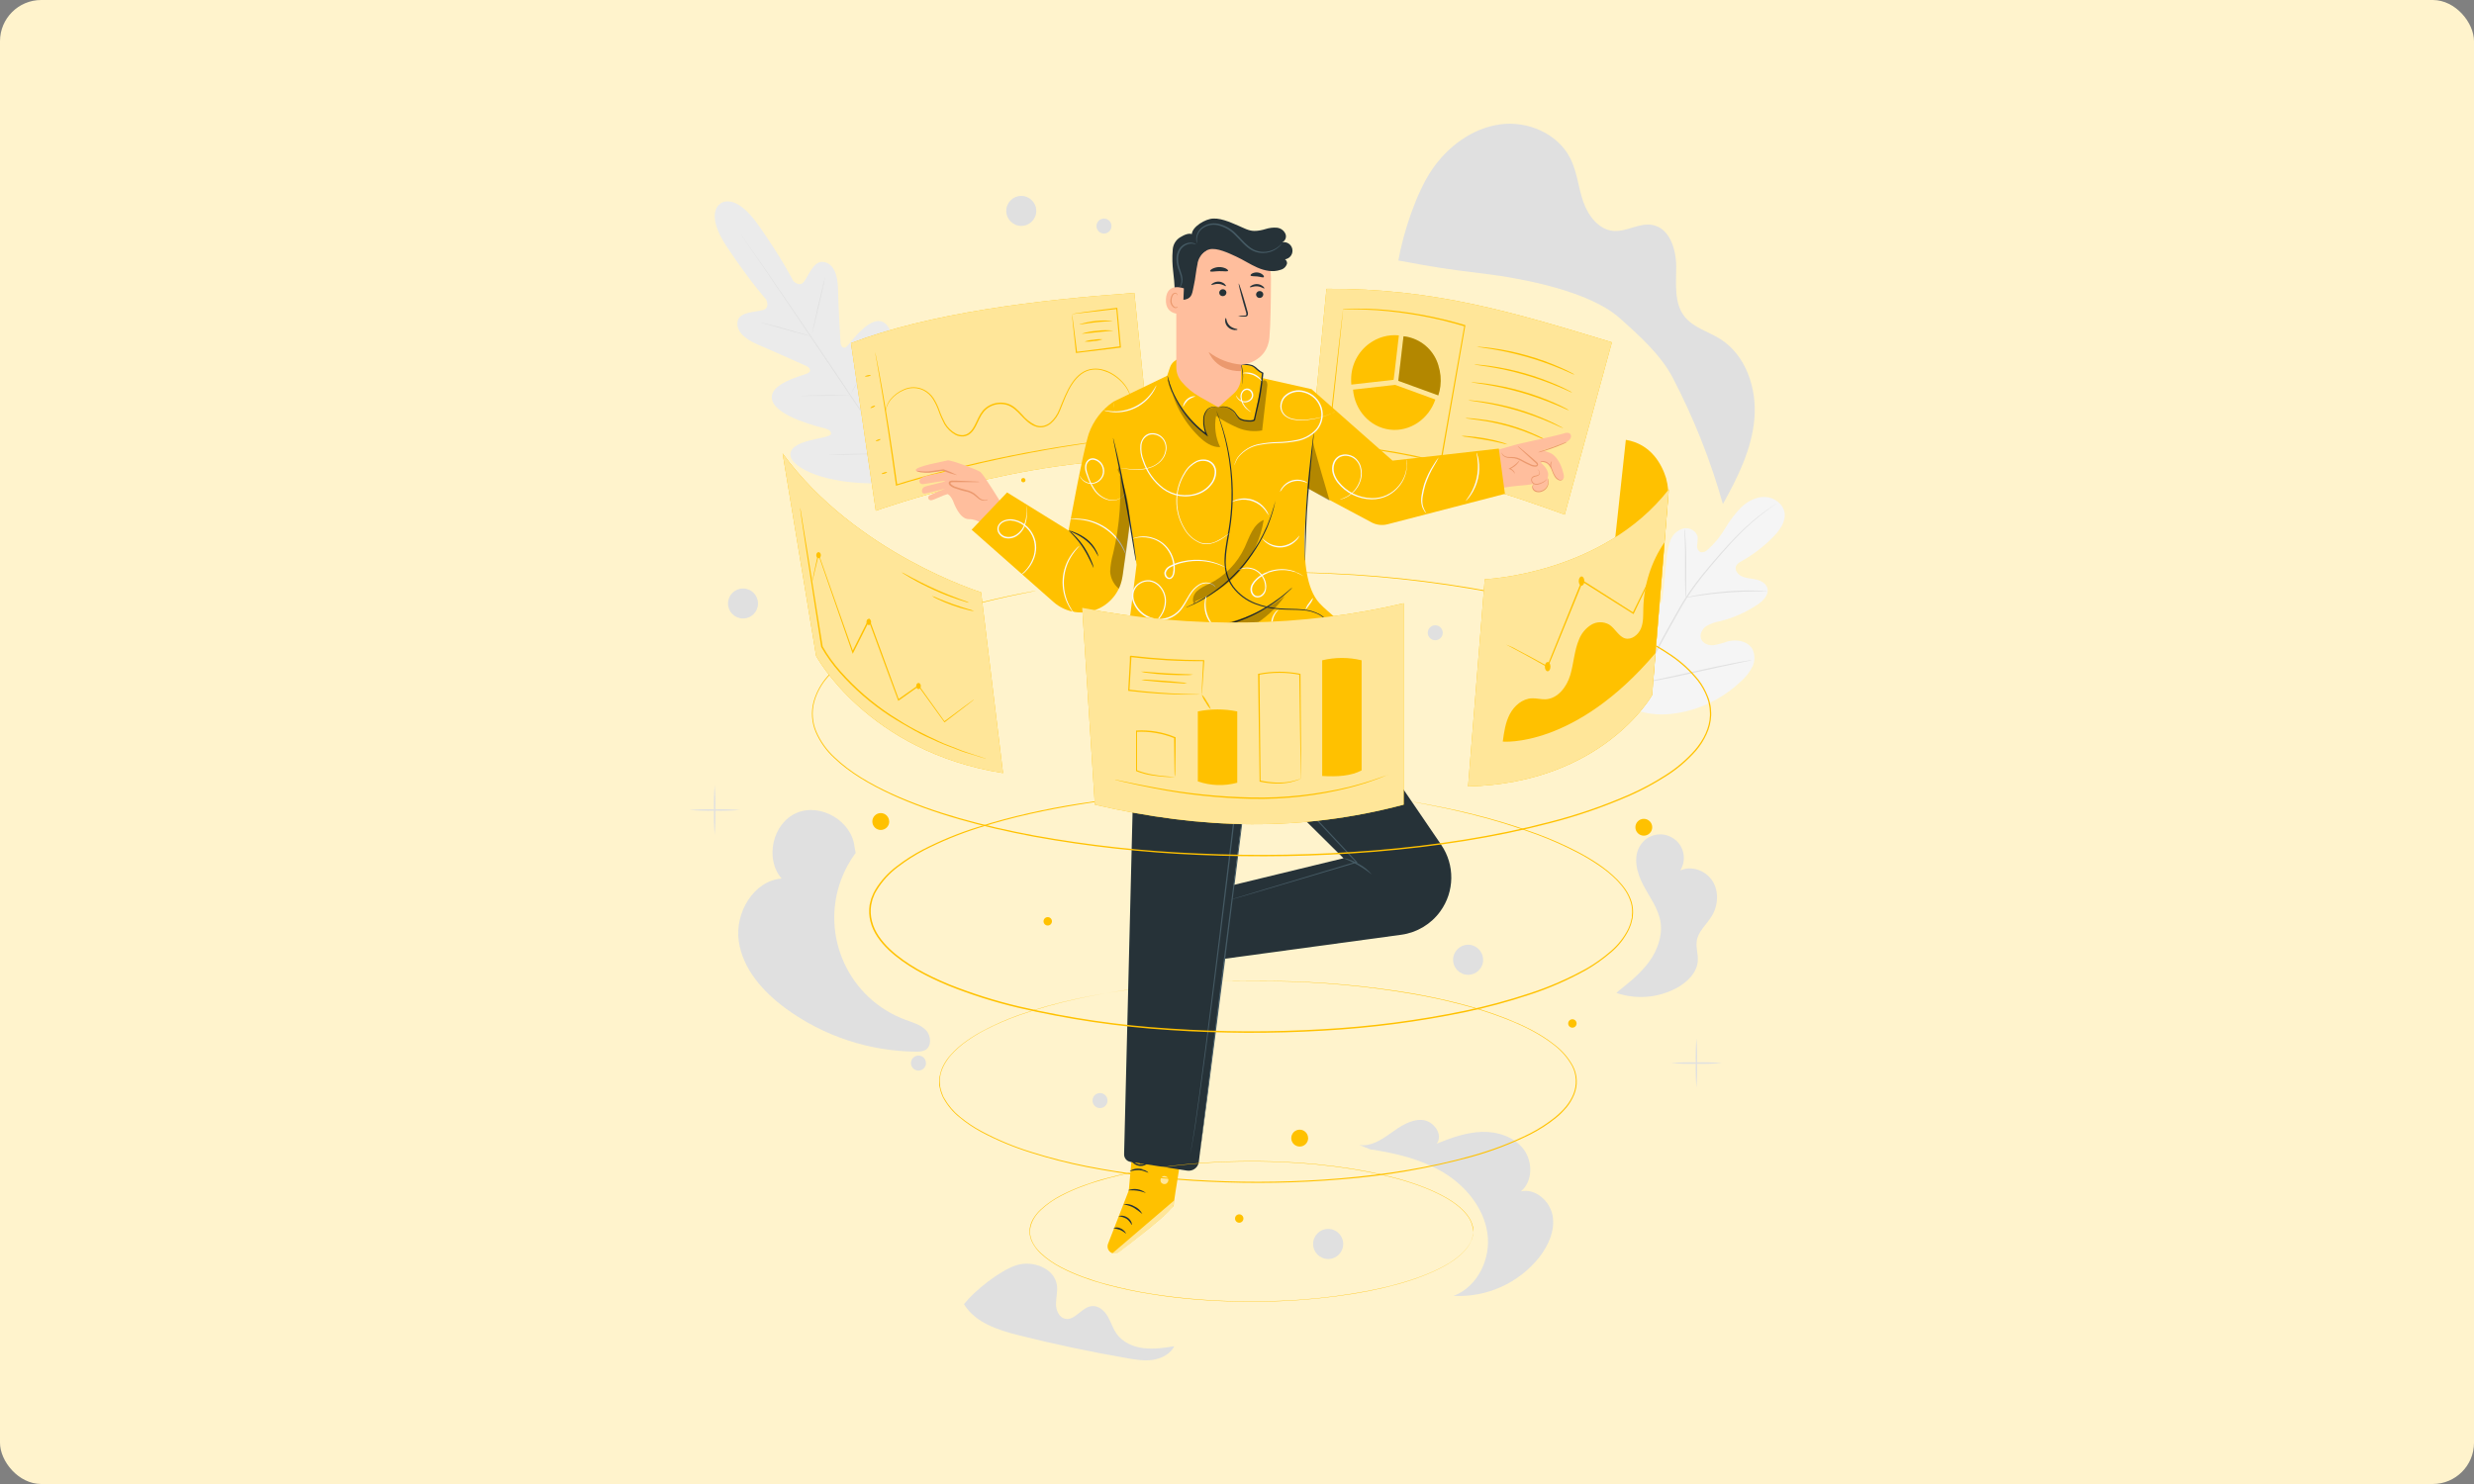 <?xml version="1.0" encoding="UTF-8"?>
<svg xmlns="http://www.w3.org/2000/svg" viewBox="0 0 300 180">
  <rect x="0" y="0" width="300" height="180" fill="#808080" stroke="none"/>
  <defs>
    <style>
      .cls-1 {
        fill: #ebebeb;
      }

      .cls-2 {
        fill: #eb996e;
      }

      .cls-3 {
        fill: #f5f5f5;
      }

      .cls-4 {
        fill: #fff;
      }

      .cls-5 {
        fill: #fff3cc;
      }

      .cls-6 {
        fill: #ffe699;
      }

      .cls-7 {
        fill: #fafafa;
      }

      .cls-8 {
        fill: #ffbe9d;
      }

      .cls-9 {
        fill: #ffc100;
      }

      .cls-10 {
        fill: #e0e0e0;
      }

      .cls-11 {
        fill: #455a64;
      }

      .cls-12 {
        fill: #263238;
      }

      .cls-13 {
        opacity: .3;
      }

      .cls-14 {
        opacity: .6;
      }
    </style>
  </defs>
  <g id="BG">
    <rect class="cls-5" width="300" height="180" rx="5" ry="5"></rect>
  </g>
  <g id="illustrations">
    <g>
      <g id="freepik--background-complete--inject-5">
        <path class="cls-10" d="M112.27,124.95c-.64-.67-1.59-.93-2.46-1.25-6.84-2.52-10.35-10.11-7.83-16.96,.43-1.17,1.03-2.28,1.78-3.29l-.13-.68c-.3-3.16-4.11-5.42-7.03-4.17s-3.9,5.57-1.82,7.96c-3.42,.28-5.68,4.17-5.2,7.58s2.97,6.18,5.74,8.21c4.58,3.34,10.1,5.16,15.77,5.21,.39,.03,.77-.04,1.12-.2,.8-.47,.7-1.75,.06-2.43Z"></path>
        <path class="cls-10" d="M207.56,111.13c.79-1.28,.9-3,.1-4.27s-2.55-1.91-3.91-1.28c.84-1.34,.43-3.11-.91-3.94-1.34-.84-3.11-.43-3.94,.91-.91,1.41-.43,3.29,.35,4.78s1.86,2.88,2.11,4.53-.38,3.42-1.4,4.81-2.36,2.47-3.7,3.53l-.25,.24c2.44,.83,5.11,.6,7.37-.64,1.26-.7,2.42-1.85,2.5-3.28,.04-.8-.25-1.6-.13-2.4,.16-1.13,1.19-1.98,1.81-2.99Z"></path>
        <path class="cls-10" d="M138.65,163.52c-1.25-.15-2.5-.7-3.23-1.72-.47-.64-.7-1.45-1.1-2.14s-1.12-1.32-1.92-1.24c-1.24,.12-2.07,1.83-3.28,1.53-.72-.18-1.07-1.04-1.07-1.78s.21-1.49,.12-2.24c-.26-2.09-2.94-3.11-4.94-2.46s-5.03,3.06-6.34,4.71c1.37,2.28,4.18,3.16,6.76,3.81,4.33,1.08,8.69,2,13.09,2.76,1.03,.18,2.09,.35,3.12,.18s2.06-.71,2.54-1.64c-1.22,.2-2.51,.38-3.74,.23Z"></path>
        <path class="cls-10" d="M188.27,147.45c-.32-1.78-2.1-3.35-3.85-2.94,1.46-1.2,1.47-3.63,.32-5.13-1.15-1.5-3.17-2.15-5.06-2.09s-3.71,.72-5.47,1.43c.86-1.1-.4-2.81-1.79-2.88s-2.64,.79-3.77,1.6-2.43,1.65-3.81,1.44l1.28,.52c3.09,.47,6.21,1.19,8.89,2.8s4.88,4.25,5.35,7.34-1.17,6.55-4.1,7.64c4.03,.21,7.9-1.54,10.41-4.7,1.1-1.43,1.92-3.24,1.6-5.02Z"></path>
        <path class="cls-10" d="M86.66,101.24c-.08-.99-.11-1.99-.08-2.98-.03-1,0-1.99,.08-2.99,.08,.99,.11,1.99,.08,2.99,.03,1,0,1.99-.08,2.98Z"></path>
        <path class="cls-10" d="M89.75,98.25c-1.03,.08-2.06,.11-3.09,.08-1.03,.03-2.06,0-3.08-.08,1.03-.08,2.05-.11,3.08-.08,1.03-.03,2.06,0,3.09,.08Z"></path>
        <path class="cls-10" d="M205.71,131.92c-.08-.99-.11-1.99-.08-2.98-.03-1,0-1.99,.08-2.99,.08,.99,.11,1.99,.08,2.99,.03,1,0,1.99-.08,2.98Z"></path>
        <path class="cls-10" d="M208.8,128.94c-1.03,.09-2.06,.12-3.09,.09-1.03,.03-2.06,0-3.09-.09,1.03-.08,2.06-.11,3.09-.08,1.03-.03,2.06,0,3.09,.08Z"></path>
        <path class="cls-10" d="M187.6,29.49c-.08-.99-.11-1.99-.08-2.99-.03-1,0-1.99,.08-2.98,.08,.99,.11,1.99,.08,2.98,.03,1,0,1.99-.08,2.99Z"></path>
        <path class="cls-10" d="M190.69,26.5c-1.03,.08-2.06,.11-3.09,.08-1.03,.03-2.06,0-3.09-.08,1.03-.08,2.06-.11,3.09-.08,1.03-.03,2.06,0,3.09,.08Z"></path>
        <circle class="cls-10" cx="90.1" cy="73.2" r="1.82"></circle>
        <path class="cls-10" d="M162.88,150.88c0,1.01-.81,1.83-1.82,1.83-1.01,0-1.83-.81-1.83-1.82s.81-1.83,1.82-1.83h0c1.01,0,1.82,.81,1.83,1.82h0Z"></path>
        <path class="cls-10" d="M179.85,116.41c0,1.01-.81,1.82-1.82,1.83-1.01,0-1.82-.81-1.83-1.82,0-1,.81-1.82,1.81-1.83,1.01,0,1.83,.81,1.83,1.81,0,0,0,0,0,0Z"></path>
        <path class="cls-10" d="M125.66,25.58c0,1.01-.82,1.82-1.82,1.82s-1.82-.82-1.82-1.82,.82-1.82,1.82-1.82,1.82,.82,1.82,1.82h0Z"></path>
        <circle class="cls-10" cx="133.39" cy="133.49" r=".91"></circle>
        <path class="cls-10" d="M112.29,128.94c0,.5-.41,.91-.91,.92-.5,0-.91-.41-.92-.91,0-.5,.41-.91,.91-.92,0,0,0,0,0,0,.5,0,.91,.4,.91,.91,0,0,0,0,0,0Z"></path>
        <path class="cls-10" d="M134.78,27.42c0,.5-.41,.91-.91,.91s-.91-.41-.91-.91,.41-.91,.91-.91c.5,0,.91,.41,.91,.91Z"></path>
        <path class="cls-10" d="M174.95,76.75c0,.5-.41,.91-.91,.91s-.91-.41-.91-.91c0-.5,.41-.91,.91-.91s.91,.41,.91,.91h0Z"></path>
        <path class="cls-1" d="M87.37,24.7s-2.03,1.05,.81,5.3c2.85,4.26,4.71,6.31,4.71,6.31,0,0,.54,1-.32,1.28s-2.85,.19-3.11,1.32,.66,2.13,2.43,2.88,5.55,2.45,5.9,2.61,.71,.61,.15,.88-4.89,1.25-4.3,3.28,5.84,3.26,6.41,3.41,.73,.36,.72,.67-1.5,.5-2.71,.82-2.56,.92-2.14,2.06,3.71,3.26,11.03,3.11l3.39-.29,1.5-3.07c2.81-6.76,2.03-10.58,1.13-11.41s-1.95,.22-2.7,1.24-1.47,2.33-1.76,2.24-.43-.32-.36-.92,.84-5.92-.84-7.21-4.17,2.39-4.62,2.81-.75-.09-.77-.46-.27-4.58-.3-6.47-.59-3.15-1.78-3.32-1.8,1.72-2.37,2.42-1.3-.15-1.3-.15c0,0-1.23-2.49-4.17-6.69-2.94-4.2-4.66-2.65-4.66-2.65"></path>
        <path class="cls-10" d="M110.59,59.13c-2.13-3.09-5.83-8.65-9.04-13.42s-6.09-9.06-8.22-12.18l-2.51-3.67c-.29-.43-.52-.77-.68-1-.07-.12-.13-.2-.18-.26s-.05-.09-.05-.09l.06,.09,.19,.26,.69,.99c.61,.86,1.47,2.11,2.54,3.66,2.14,3.09,5.05,7.38,8.26,12.15s6.89,10.33,9.01,13.43"></path>
        <path class="cls-10" d="M92.22,39.12c.08,0,.16,.02,.24,.04,.15,.03,.38,.08,.64,.15,.55,.13,1.3,.32,2.13,.56l2.12,.61,.64,.18c.08,.01,.16,.04,.23,.08-.08,0-.16-.02-.24-.04-.15-.03-.38-.08-.64-.15-.55-.14-1.3-.35-2.13-.58l-2.12-.6-.64-.18c-.08-.02-.16-.04-.24-.08Z"></path>
        <path class="cls-10" d="M98.45,40.5s.32-1.58,.77-3.53,.85-3.5,.87-3.49-.32,1.58-.77,3.53-.84,3.5-.87,3.49Z"></path>
        <path class="cls-10" d="M103.03,48.03c.03-.08,.07-.15,.11-.22l.32-.6c.28-.5,.67-1.2,1.07-1.98s.74-1.5,.96-2.03l.29-.62c.03-.08,.07-.15,.12-.22-.02,.08-.04,.16-.08,.24-.06,.15-.14,.37-.26,.64-.22,.53-.55,1.26-.96,2.04s-.8,1.48-1.1,1.97c-.15,.25-.28,.44-.37,.58-.03,.07-.07,.14-.11,.2Z"></path>
        <path class="cls-10" d="M97.12,48.02c.08-.02,.15-.02,.23-.02l.64-.03c.54,0,1.28-.03,2.08-.04s1.55,0,2.08,0h.64c.08,0,.15,0,.23,0-.08,.02-.15,.02-.23,.02l-.64,.03c-.54,.02-1.28,.03-2.08,.04s-1.55,0-2.08,0h-.64c-.08,0-.15,0-.23,0Z"></path>
        <path class="cls-10" d="M100.33,55.18c.1-.02,.2-.03,.29-.03l.81-.04c.68-.03,1.62-.05,2.67-.07s1.98-.04,2.67-.04h.81c.1,0,.2,0,.29,0-.1,.02-.2,.03-.29,.03l-.81,.03c-.68,.03-1.62,.05-2.67,.07s-1.98,.04-2.67,.04h-.81c-.1,0-.2,0-.29,0Z"></path>
        <path class="cls-10" d="M107.69,54.98c.04-.1,.08-.2,.13-.29l.4-.77c.34-.64,.79-1.55,1.28-2.56s.89-1.92,1.18-2.6l.35-.79c.04-.1,.08-.19,.14-.29-.02,.1-.06,.2-.1,.3-.07,.19-.18,.47-.32,.81-.28,.68-.68,1.6-1.16,2.61-.48,1.01-.96,1.9-1.3,2.54-.18,.32-.32,.58-.43,.75-.05,.1-.11,.19-.17,.28Z"></path>
        <path class="cls-3" d="M197.41,85.75c-3.61-3.15-3.95-8.31-3.31-12.85,.11-.76,.11-1.57,.54-2.2s1.33-.99,1.97-.6c.54,.32,.71,1.01,.96,1.6,.35,.77,.9,1.43,1.6,1.89,.46,.3,1.04,.52,1.55,.32,.7-.29,.87-1.19,.95-1.95,.15-1.41,.29-2.82,.43-4.23,.04-.76,.2-1.51,.47-2.22,.28-.72,.9-1.25,1.64-1.43,.74-.12,1.59,.39,1.66,1.14,0,.32-.03,.63-.08,.94-.04,.32,.11,.63,.38,.8,.31,.07,.64-.02,.87-.26,.83-.72,1.54-1.58,2.1-2.53,.56-.95,1.22-1.83,1.99-2.63,.8-.76,1.85-1.31,2.94-1.26s2.17,.85,2.33,1.92-.58,2.11-1.35,2.9c-1.14,1.17-2.45,2.17-3.87,2.97-.27,.12-.5,.32-.66,.57-.22,.49,.21,1.04,.69,1.26,.54,.25,1.16,.26,1.74,.39s1.19,.46,1.36,1.04c.23,.81-.51,1.55-1.2,2.01-1.39,.93-2.93,1.61-4.54,2.01-.59,.1-1.16,.3-1.67,.6-.49,.34-.84,.99-.62,1.55s.89,.81,1.49,.76c.59-.1,1.17-.26,1.73-.46,1.08-.28,2.41-.06,2.98,.9,.34,.67,.35,1.46,.03,2.14-.33,.67-.79,1.26-1.35,1.75-1.86,1.8-4.17,3.07-6.68,3.69-2.5,.58-4.76,.56-7.05-.57"></path>
        <path class="cls-10" d="M198.89,83.01c1.03-2.4,2.19-4.74,3.48-7.01l1.01-1.79c.32-.59,.66-1.17,1.02-1.72,.69-1.05,1.44-2.07,2.24-3.04,.76-.93,1.51-1.79,2.21-2.58s1.39-1.52,2.03-2.16c1.01-1.01,2.1-1.94,3.26-2.78,.41-.29,.74-.52,.96-.66l.25-.17,.09-.05s-.05,.05-.08,.06l-.25,.18c-.22,.15-.54,.38-.94,.68-1.14,.85-2.22,1.79-3.22,2.81-.64,.64-1.31,1.37-2.01,2.17s-1.45,1.66-2.2,2.59c-.79,.97-1.53,1.98-2.21,3.03-.35,.54-.68,1.12-1.01,1.71l-1.01,1.79c-1.29,2.26-2.45,4.59-3.48,6.99"></path>
        <path class="cls-10" d="M204.43,72.5c-.02-.11-.04-.21-.04-.32-.02-.21-.03-.52-.04-.91-.03-.76-.03-1.82-.02-2.98s0-2.22-.04-2.98c-.02-.38-.04-.69-.05-.9-.01-.11-.01-.21,0-.32,.03,.1,.05,.21,.06,.32,.03,.21,.06,.52,.09,.9,.06,.76,.1,1.82,.09,2.99s0,2.19-.02,2.98v.9c0,.11,0,.21-.02,.32Z"></path>
        <path class="cls-10" d="M214.34,71.73c-.13,.01-.26,.01-.39,0h-1.07c-.9,0-2.14,.04-3.53,.15s-2.61,.26-3.5,.4c-.45,.06-.8,.13-1.05,.17-.13,.03-.26,.05-.39,.05,.12-.05,.25-.08,.38-.11,.25-.06,.61-.14,1.05-.21,.89-.16,2.13-.32,3.5-.44,1.17-.1,2.35-.14,3.53-.11,.45,0,.82,.03,1.07,.05,.13,0,.27,.02,.4,.04Z"></path>
        <path class="cls-10" d="M199.03,82.86s-.04-.08-.05-.12c-.03-.1-.08-.22-.13-.37-.11-.32-.26-.79-.43-1.37-.35-1.16-.78-2.78-1.23-4.58s-.87-3.43-1.19-4.6c-.16-.57-.29-1.04-.39-1.38-.04-.15-.07-.28-.1-.38-.01-.04-.02-.09-.03-.13,.03,.04,.04,.08,.05,.13l.13,.37c.11,.32,.26,.79,.43,1.37,.35,1.17,.78,2.79,1.23,4.59s.87,3.42,1.19,4.6c.16,.57,.29,1.04,.39,1.38l.11,.37s.03,.09,.03,.13Z"></path>
        <path class="cls-10" d="M212.39,80.08s-.09,.03-.13,.04l-.39,.08-1.43,.3c-1.21,.25-2.88,.62-4.71,1.03s-3.51,.77-4.72,.99c-.61,.11-1.1,.2-1.44,.25l-.39,.06s-.09,0-.14,0l.13-.04,.39-.08,1.43-.3c1.21-.25,2.88-.62,4.71-1.03s3.51-.76,4.72-.99c.61-.12,1.1-.2,1.44-.25l.39-.06s.09,0,.14,0Z"></path>
        <path class="cls-10" d="M169.57,31.59c.58-3.34,2.17-8.22,4.08-11.02s4.85-5,8.22-5.48,7.05,1.12,8.56,4.14c.81,1.62,.96,3.5,1.55,5.21s1.88,3.44,3.69,3.57c1.6,.12,3.15-1.03,4.73-.72,2.06,.4,2.85,2.93,2.86,5.02s-.29,4.42,1,6.07c1.05,1.35,2.86,1.82,4.31,2.72,3.14,1.96,4.49,6.01,4.17,9.7s-2.02,7.11-3.82,10.34c-1.5-5.31-3.54-10.45-6.09-15.34-1.46-2.79-4.12-5.17-6.48-7.26-3.62-3.2-11.56-4.75-16.36-5.34s-5.65-.72-10.4-1.6"></path>
      </g>
      <g id="freepik--back-screens--inject-5">
        <path class="cls-9" d="M137.55,35.53c-11.88,.86-24.85,2.44-34.36,6.09l3.01,20.33s18.43-6.6,33.43-6.14l-2.08-20.28Z"></path>
        <path class="cls-6" d="M137.55,35.53c-11.88,.86-24.85,2.44-34.36,6.09l3.01,20.33s18.43-6.6,33.43-6.14l-2.08-20.28Z"></path>
        <path class="cls-9" d="M136.68,53.12l-.12,.02-.34,.05-1.28,.16c-.56,.07-1.25,.15-2.05,.27s-1.71,.23-2.71,.4c-4.01,.62-9.53,1.64-15.52,3.2-2.08,.54-4.09,1.09-5.93,1.67l-.09,.03v-.09c-.64-4.66-1.26-8.68-1.74-11.54-.24-1.42-.44-2.56-.57-3.34-.07-.38-.12-.68-.16-.89,0-.1-.03-.17-.04-.23,0-.03,0-.05,0-.08,.01,.02,.02,.05,.02,.08,0,.06,.03,.13,.05,.23,.04,.21,.1,.51,.18,.89,.15,.77,.37,1.9,.62,3.33,.51,2.85,1.15,6.86,1.8,11.54l-.11-.06c1.84-.58,3.85-1.14,5.94-1.68,5.12-1.32,10.31-2.37,15.54-3.15,1-.16,1.92-.26,2.71-.37s1.49-.18,2.05-.24l1.3-.13,.34-.03s.05-.02,.08-.02Z"></path>
        <path class="cls-9" d="M137.09,48.18s-.04-.14-.14-.41c-.15-.38-.36-.73-.61-1.05-.4-.51-.89-.93-1.44-1.27-.15-.1-.34-.18-.51-.27-.19-.08-.38-.15-.58-.21-.43-.14-.88-.18-1.32-.13-.49,.05-.95,.24-1.35,.53-.42,.32-.79,.72-1.08,1.17-.64,.93-1.03,2.05-1.51,3.22-.23,.62-.62,1.17-1.12,1.6-.27,.22-.59,.38-.93,.45-.35,.06-.72,.02-1.04-.12-1.35-.54-1.95-2.1-3.32-2.56-.67-.21-1.4-.15-2.03,.17-.31,.15-.58,.36-.8,.62-.21,.26-.39,.55-.54,.86-.3,.6-.54,1.28-1.05,1.75-.25,.24-.58,.38-.92,.41-.33,.02-.67-.05-.96-.21-.55-.31-1.01-.76-1.33-1.3-.27-.52-.51-1.05-.7-1.6-.18-.51-.41-.99-.7-1.45-.26-.41-.63-.75-1.06-.99-.76-.4-1.66-.43-2.44-.07-.6,.25-1.13,.63-1.55,1.12-.26,.31-.46,.67-.58,1.06-.08,.27-.09,.42-.11,.41,0-.14,.03-.29,.07-.42,.11-.4,.3-.77,.56-1.09,.42-.5,.96-.9,1.56-1.16,.81-.38,1.74-.36,2.53,.05,.45,.24,.84,.59,1.12,1.02,.29,.46,.53,.95,.71,1.47,.19,.54,.43,1.07,.7,1.57,.31,.52,.75,.95,1.28,1.24,.27,.14,.58,.21,.88,.19,.31-.03,.6-.16,.83-.38,.47-.43,.71-1.09,1.01-1.7,.15-.32,.34-.62,.56-.9,.24-.27,.53-.5,.86-.66,.67-.34,1.44-.4,2.16-.18,.73,.24,1.25,.8,1.73,1.31,.44,.54,.98,.97,1.6,1.28,.3,.13,.64,.17,.96,.11,.31-.06,.61-.21,.86-.41,.48-.42,.85-.95,1.08-1.54,.48-1.16,.9-2.3,1.54-3.24,.3-.46,.67-.87,1.12-1.2,.41-.3,.9-.49,1.41-.54,.46-.05,.93,0,1.37,.14,.2,.06,.4,.13,.59,.22,.77,.37,1.44,.92,1.96,1.6,.25,.33,.45,.69,.59,1.08,.03,.11,.06,.21,.08,.32,0,.02,0,.04,0,.06Z"></path>
        <path class="cls-9" d="M105.61,45.51s-.15,.11-.35,.15-.37,.03-.37,0,.14-.11,.34-.15,.36-.04,.38,0Z"></path>
        <path class="cls-9" d="M106.13,49.21s-.1,.14-.26,.21-.32,.1-.32,.06,.1-.13,.26-.21,.3-.1,.32-.06Z"></path>
        <path class="cls-9" d="M106.79,53.28s-.11,.12-.27,.18-.32,.07-.32,.03,.11-.12,.27-.18,.3-.07,.32-.03Z"></path>
        <path class="cls-9" d="M107.58,57.27s-.12,.13-.32,.18-.34,.07-.35,.03,.12-.12,.3-.18,.36-.07,.37-.03Z"></path>
        <path class="cls-9" d="M129.98,38.11c.13-.05,.26-.08,.39-.09,.26-.04,.64-.1,1.11-.17,.96-.13,2.31-.32,3.93-.51h.08v.08c.12,1.37,.27,2.94,.43,4.6v.15h-.08l-5.31,.64h-.07v-.07c-.15-1.39-.27-2.56-.36-3.39-.04-.39-.07-.7-.09-.94-.01-.11-.02-.21-.02-.32,.03,.11,.05,.23,.06,.34,.04,.24,.08,.55,.13,.96,.11,.83,.25,1.97,.43,3.35l-.08-.06,5.31-.68-.07,.09v-.07c-.15-1.67-.29-3.24-.41-4.61l.08,.07-5.44,.62Z"></path>
        <path class="cls-9" d="M134.92,38.92c0,.05-.91,.05-2.03,.17s-2.01,.32-2.02,.26c1.31-.42,2.69-.57,4.05-.43Z"></path>
        <path class="cls-9" d="M134.98,40.11s-.85,.08-1.89,.18-1.89,.23-1.9,.18c.61-.2,1.24-.31,1.88-.35,.63-.09,1.28-.09,1.91-.02Z"></path>
        <path class="cls-9" d="M133.7,41.15c-.35,.13-.71,.21-1.08,.22-.36,.07-.73,.09-1.1,.06,.35-.13,.71-.2,1.08-.22,.36-.07,.73-.09,1.1-.06Z"></path>
        <path class="cls-9" d="M195.46,41.52c-11.63-3.54-21.45-6.57-34.61-6.49l-2.01,20.71c13.69,1.21,18.27,2.11,30.9,6.68l5.72-20.9Z"></path>
        <path class="cls-6" d="M195.46,41.52c-11.63-3.54-21.45-6.57-34.61-6.49l-2.01,20.71c13.69,1.21,18.27,2.11,30.9,6.68l5.72-20.9Z"></path>
        <path class="cls-9" d="M169.12,45.07l.51-4.39c-1.28-.13-2.56,.23-3.59,.99-1.38,1.01-2.2,2.62-2.2,4.34,0,.21,0,.43,.02,.64h0l5.13-.58,.13-1Z"></path>
        <path class="cls-9" d="M174.43,44.35c-.5-1.74-1.9-3.06-3.66-3.47l-.15-.03-.1-.02-.3-.04h-.03l-.51,4.37-.12,1.03,4.85,1.77h0c.12-.37,.21-.74,.25-1.12,.1-.83,.02-1.68-.23-2.48Z"></path>
        <g class="cls-13">
          <path d="M174.43,44.35c-.5-1.74-1.9-3.06-3.66-3.47l-.15-.03-.1-.02-.3-.04h-.03l-.51,4.37-.12,1.03,4.85,1.77h0c.12-.37,.21-.74,.25-1.12,.1-.83,.02-1.68-.23-2.48Z"></path>
        </g>
        <path class="cls-9" d="M169.2,46.68l-5.13,.58c.21,2.49,2.03,4.55,4.46,4.85s4.72-1.28,5.52-3.65l-4.85-1.77"></path>
        <path class="cls-9" d="M190.96,45.46c-.16-.05-.31-.11-.45-.18-.29-.13-.7-.32-1.22-.53-1.35-.56-2.72-1.05-4.13-1.45-1.41-.4-2.83-.72-4.28-.96-.55-.09-1-.15-1.31-.2-.16-.01-.32-.04-.48-.08,.16,0,.33,0,.49,.02,.32,.02,.77,.07,1.32,.14,2.91,.4,5.75,1.21,8.43,2.4,.51,.23,.92,.43,1.2,.58,.15,.07,.29,.16,.42,.26Z"></path>
        <path class="cls-9" d="M190.61,47.61c-.16-.05-.31-.11-.45-.19-.29-.13-.7-.32-1.22-.53-2.69-1.13-5.52-1.94-8.4-2.4-.55-.09-1-.15-1.31-.2-.16-.02-.32-.04-.48-.08,.16-.01,.33,0,.49,.02,.32,.02,.77,.07,1.32,.14,1.45,.2,2.89,.5,4.3,.9,1.41,.4,2.79,.91,4.13,1.5,.51,.23,.92,.43,1.2,.58,.15,.07,.29,.15,.42,.24Z"></path>
        <path class="cls-9" d="M190.26,49.78c-.16-.05-.31-.11-.45-.18-.29-.13-.7-.32-1.22-.53-1.35-.57-2.72-1.05-4.13-1.46-1.41-.4-2.83-.72-4.28-.96-.55-.09-1-.15-1.31-.2-.16-.01-.32-.04-.48-.08,.16,0,.33,0,.49,.02,.32,.02,.77,.07,1.32,.14,1.45,.2,2.89,.5,4.3,.9,1.41,.4,2.79,.9,4.13,1.5,.51,.23,.92,.43,1.2,.58,.15,.07,.29,.16,.42,.26Z"></path>
        <path class="cls-9" d="M189.55,51.94c-.15-.05-.3-.11-.44-.18-.28-.13-.68-.32-1.18-.53-2.61-1.13-5.35-1.94-8.15-2.4-.54-.09-.96-.15-1.28-.2-.16-.01-.32-.04-.47-.08,.16,0,.32,0,.48,.02,.3,.02,.74,.07,1.28,.14,1.41,.2,2.81,.5,4.18,.9,1.37,.41,2.71,.91,4.01,1.51,.5,.23,.89,.43,1.16,.58,.14,.06,.28,.14,.41,.23Z"></path>
        <path class="cls-9" d="M188.02,53.67c-.14-.04-.27-.09-.39-.16l-1.06-.47c-2.32-1.05-4.79-1.76-7.31-2.09l-1.15-.16c-.14-.01-.28-.04-.42-.07,.14-.02,.28-.02,.43,0,.28,0,.67,.05,1.16,.11,2.55,.27,5.04,.98,7.35,2.1,.45,.21,.8,.39,1.04,.52,.13,.06,.25,.14,.37,.22Z"></path>
        <path class="cls-9" d="M182.85,53.91c-.28-.04-.56-.09-.83-.17-.51-.12-1.21-.27-1.99-.4s-1.5-.23-2.01-.32c-.28-.02-.56-.07-.83-.14,.28-.02,.57-.01,.85,.03,.52,.04,1.24,.12,2.03,.26,.67,.11,1.34,.27,1.99,.46,.28,.07,.54,.17,.8,.3Z"></path>
        <path class="cls-9" d="M162.85,37.48l.27-.02,.8-.03c.71,0,1.73,0,3.04,.07,3.62,.24,7.2,.89,10.67,1.92l.06,.02v.06c-.8,4.59-1.76,10.05-2.78,15.89-.04,.24-.08,.47-.12,.71v.09l-.09-.02c-2.35-.61-4.73-1.11-7.12-1.47-2.3-.35-4.49-.6-6.53-.73h-.08v-.08c.56-4.9,1.03-9,1.36-11.89,.17-1.43,.3-2.56,.39-3.33,.04-.38,.08-.67,.11-.87,0-.09,.02-.17,.03-.22s0-.07,0-.07c0,.03,0,.05,0,.08,0,.06,0,.13-.02,.23-.02,.21-.05,.51-.09,.89-.08,.78-.2,1.92-.35,3.35-.32,2.88-.76,6.97-1.28,11.86l-.07-.08c2.05,.12,4.25,.37,6.55,.72,2.41,.36,4.79,.85,7.14,1.47l-.1,.07c.04-.23,.08-.47,.12-.71,1.03-5.84,1.99-11.29,2.8-15.88l.05,.08c-3.46-1.04-7.03-1.7-10.63-1.96-1.3-.09-2.33-.11-3.03-.11h-1.08v-.03Z"></path>
      </g>
      <g id="freepik--Character--inject-5">
        <polyline class="cls-9" points="150.15 79.8 161.49 82.31 163.23 79.8 162.95 76.57 161.22 74.99 155.28 74.99 149.73 79.99"></polyline>
        <g class="cls-13">
          <polyline points="150.15 79.8 161.49 82.31 163.23 79.8 162.95 76.57 161.22 74.99 155.28 74.99 149.73 79.99"></polyline>
        </g>
        <path class="cls-8" d="M167.44,56.44l14.32-1.92,2.24-.64s5.16-1.13,5.64-1.31c.56-.2,.79,.02,.85,.23,.09,.32-.22,.7-.7,.88-.16,.06-2.78,.96-2.78,.96,.3,.06,.6,.15,.88,.26,.62,.21,1.22,1.02,1.53,1.96s.3,1.23-.06,1.37c-.14,.04-.29,.02-.42-.06-.2-.12-.36-.31-.43-.54-.5-1.5-1.44-1.62-1.44-1.62l-.29,.08s.96,.68,.96,1.5c0,.12-.03,.24-.08,.35,.23,.65-.12,1.35-.76,1.58-.2,.07-.41,.09-.62,.05-.21-.04-.43-.16-.46-.37,0-.11,.02-.22,.07-.32,.02-.06,.04-.11,.05-.17l-.86,.12s-1.95,.16-2.78,.32l-13.41,4.04c-1.84,.56-3.78-.48-4.33-2.31,0-.02-.01-.03-.02-.05h0c-.52-1.84,.55-3.76,2.4-4.28,.16-.05,.32-.08,.49-.1Z"></path>
        <path class="cls-8" d="M182.1,54.87c.06,.3,.31,.53,.62,.57,.29,.06,.6,.02,.9,.06,.89,.12,1.59,.93,2.48,1.01,.12,0,.29,0,.32-.13s-.06-.21-.15-.29l-2.24-1.98"></path>
        <path class="cls-2" d="M184.04,54.11c.09,.05,.18,.12,.26,.19,.16,.13,.39,.32,.68,.56l.99,.85,.28,.25c.09,.09,.23,.16,.26,.37,0,.1-.06,.2-.15,.24-.08,.03-.16,.04-.24,.04-.15-.01-.29-.04-.43-.09-.49-.21-.97-.45-1.43-.72-.2-.1-.42-.17-.64-.21-.21-.03-.41-.03-.6-.04-.31,0-.61-.12-.82-.35-.13-.18-.11-.32-.1-.32,.03,.1,.09,.19,.15,.27,.21,.2,.49,.3,.77,.28,.21,0,.41,0,.62,.02,.24,.03,.47,.1,.69,.21,.46,.26,.93,.5,1.42,.71,.13,.04,.26,.06,.39,.08,.12,0,.23-.04,.22-.1s-.1-.17-.2-.25l-.28-.25-.96-.88-.64-.6c-.15-.14-.23-.22-.22-.23Z"></path>
        <path class="cls-2" d="M186.78,56.07c.19-.04,.38-.04,.56,0,.19,.05,.37,.16,.49,.32,.15,.2,.27,.43,.35,.67,.08,.25,.19,.49,.32,.71,.11,.19,.27,.35,.47,.45,.14,.07,.3,.07,.44,0,.09-.05,.13-.1,.12-.1s-.05,.03-.14,.06c-.13,.04-.27,.03-.39-.04-.17-.11-.32-.26-.42-.44-.13-.22-.24-.46-.32-.7-.09-.25-.21-.48-.38-.69-.14-.17-.33-.3-.55-.35-.14-.04-.29-.04-.44,0-.08,.06-.13,.1-.13,.1Z"></path>
        <path class="cls-2" d="M190,53.6c-.18,.04-.35,.1-.52,.18l-1.24,.46-1.24,.44c-.18,.05-.35,.11-.51,.2,.18-.02,.36-.06,.54-.12,.32-.09,.78-.23,1.26-.41s.93-.35,1.24-.49c.17-.06,.33-.15,.48-.25Z"></path>
        <path class="cls-2" d="M186.4,56.87s.04,.05,.11,.13c.11,.1,.17,.25,.16,.39-.01,.1-.08,.18-.17,.21-.11,.05-.23,.08-.35,.1-.15,.02-.29,.09-.39,.21-.09,.14-.12,.31-.06,.47,.05,.15,.17,.28,.32,.35,.13,.06,.28,.09,.43,.06,.23-.05,.46-.13,.66-.25,.14-.07,.27-.17,.38-.29,.04-.04,.07-.09,.09-.15,0,0-.04,.05-.12,.12-.12,.1-.25,.18-.39,.25-.2,.1-.42,.17-.64,.22-.27,.05-.53-.09-.64-.34-.04-.13-.03-.26,.04-.37,.08-.09,.2-.15,.32-.17,.13-.02,.25-.06,.37-.12,.11-.05,.19-.16,.21-.28,0-.17-.08-.33-.21-.44-.07-.06-.13-.11-.13-.1Z"></path>
        <path class="cls-2" d="M186.1,58.65s-.06,0-.14,.07c-.11,.1-.17,.25-.16,.4,.03,.23,.17,.42,.38,.51,.25,.1,.53,.1,.78,0,.25-.09,.47-.25,.62-.47,.12-.18,.19-.38,.21-.6,.01-.14,0-.29-.05-.42-.01-.05-.03-.1-.06-.14,.03,.18,.05,.37,.04,.55-.06,.44-.36,.81-.79,.96-.22,.09-.47,.09-.7,0-.18-.07-.31-.23-.35-.42-.02-.13,.02-.26,.11-.36,.06-.05,.12-.07,.11-.08Z"></path>
        <path class="cls-2" d="M183.71,57.48s0-.1-.09-.25c-.12-.2-.31-.35-.52-.43v.1c.11-.05,.22-.11,.32-.18,.38-.22,.69-.54,.9-.93-.29,.31-.61,.59-.96,.83-.11,.07-.21,.13-.32,.18l-.11,.06,.12,.04c.2,.07,.37,.2,.5,.37,.12,.12,.15,.21,.17,.21Z"></path>
        <path class="cls-2" d="M188.17,55.94s-.17,.15-.19,.41,.11,.45,.13,.43-.04-.2-.02-.43,.11-.4,.08-.42Z"></path>
        <path class="cls-8" d="M121.35,60.93s-2.09-3.39-2.46-3.68-3.68-1.5-3.96-1.41-4.29,.77-3.85,1.25,3.26-.04,3.26-.04l.38,.19s-2.42,.38-2.93,.68-.32,.84,.14,.8,2.54-.45,2.67-.37-2.28,.57-2.54,.72c-.35,.21-.38,.83,.06,.8,.26-.02,2.53-.61,2.53-.61-.67,.25-1.33,.53-1.97,.85-.27,.26-.06,.64,.32,.56,.27-.06,1.54-.67,1.9-.74,0,0,.32,.09,.64,.77,.14,.32,.79,2.29,1.97,2.27,1.05-.02,2.08,.84,2.08,.84l1.77-2.88Z"></path>
        <path class="cls-2" d="M111.1,57.1c.23,.12,.48,.19,.73,.2,.27,.04,.55,.05,.83,.04,.32-.04,.64-.08,.99-.13l.75-.11h-.04c.56,.23,1.14,.41,1.73,.54-.54-.28-1.09-.52-1.67-.71h-.04l-.74,.1-.98,.14c-.27,.02-.53,.02-.8,0-.46-.03-.74-.1-.74-.07Z"></path>
        <path class="cls-8" d="M119.79,60.53c-.28,.2-.65,.2-.93,0-.29-.17-.51-.44-.78-.64-.81-.58-1.99-.44-2.78-1.05-.11-.08-.22-.22-.16-.35s.21-.13,.34-.12l3.3,.08"></path>
        <path class="cls-2" d="M118.79,58.45c-.12-.03-.24-.04-.36-.04-.23,0-.56-.04-.96-.05l-1.45-.06h-.42c-.17-.03-.34,0-.48,.1-.08,.08-.11,.21-.05,.32,.04,.08,.09,.16,.17,.21,.13,.1,.27,.18,.41,.25,.56,.2,1.13,.37,1.71,.49,.24,.07,.47,.18,.68,.32,.19,.13,.35,.29,.52,.42,.25,.24,.59,.36,.93,.32,.25-.04,.32-.18,.32-.18-.1,.05-.21,.09-.32,.11-.32,0-.62-.13-.83-.36-.15-.13-.32-.3-.51-.45-.22-.15-.46-.27-.71-.35-.57-.13-1.13-.3-1.68-.49-.13-.06-.26-.14-.38-.23-.11-.09-.16-.21-.1-.25s.21-.05,.35-.05h2.83c.12,0,.24-.01,.35-.04Z"></path>
        <path class="cls-9" d="M137.64,135.99l-.76,8.4-2.52,6.48c-.17,.45,.05,.95,.49,1.12,.02,0,.04,.01,.05,.02h0c.27,.08,.56,.03,.78-.13,1.42-1.08,6.62-5.09,6.64-5.7,.03-.71,1.4-8.83,1.4-8.83l-6.09-1.35Z"></path>
        <g class="cls-14">
          <path class="cls-4" d="M134.9,152.01l7.49-6.41-.04,.36c-.04,.31-.18,.59-.4,.8-.6,.56-2.3,2.09-6.24,5.13-.23,.18-.53,.23-.81,.13h0Z"></path>
        </g>
        <g class="cls-14">
          <path class="cls-4" d="M140.98,142.7c-.23,.13-.32,.42-.22,.66,.12,.23,.4,.33,.64,.22,.25-.14,.35-.44,.23-.7-.16-.23-.47-.3-.71-.16"></path>
        </g>
        <path class="cls-12" d="M137.24,148.56c-.05,.02-.19-.44-.66-.74-.29-.16-.61-.26-.94-.29,0-.02,.11-.07,.32-.08,.26,0,.52,.08,.74,.22,.22,.14,.4,.34,.5,.58,.07,.19,.06,.31,.04,.31Z"></path>
        <path class="cls-12" d="M136.51,149.62s-.28-.27-.7-.45c-.26-.08-.53-.15-.8-.2,.28-.13,.61-.12,.88,.03,.47,.2,.68,.6,.63,.62Z"></path>
        <path class="cls-12" d="M138.52,147.25c-.33-.28-.67-.53-1.04-.76-.62-.34-1.21-.37-1.21-.43,.45-.07,.91,.03,1.3,.27,.42,.19,.75,.51,.95,.92Z"></path>
        <path class="cls-12" d="M138.96,144.71s-.47-.2-1.07-.29-1.09,0-1.11-.05c.73-.29,1.57-.16,2.18,.34Z"></path>
        <path class="cls-12" d="M139.24,142.25c-.35-.16-.72-.27-1.11-.32-.39,0-.77,.05-1.14,.15,0-.02,.09-.11,.3-.2,.27-.11,.57-.16,.86-.13,.29,.02,.58,.11,.83,.27,.2,.11,.29,.22,.26,.24Z"></path>
        <path class="cls-12" d="M138.21,141.46c-.02-.11,0-.22,.03-.32,.06-.29,.18-.56,.35-.8,.11-.19,.27-.33,.47-.42,.14-.04,.29,0,.38,.12,.08,.12,.11,.26,.09,.39-.11,.58-.61,1-1.19,1-.57,0-1.09-.36-1.3-.89-.05-.13-.04-.28,.02-.41,.08-.12,.23-.18,.37-.14,.2,.07,.38,.19,.52,.35,.21,.21,.38,.45,.5,.72,.05,.09,.09,.2,.1,.3-.18-.34-.41-.65-.69-.93-.13-.13-.29-.23-.46-.29-.08-.02-.16,0-.21,.07-.04,.09-.04,.18,0,.27,.2,.46,.64,.75,1.13,.76,.5,0,.92-.35,1.03-.84,.02-.1,0-.19-.05-.28-.05-.07-.13-.1-.21-.07-.17,.07-.31,.19-.41,.35-.22,.32-.38,.67-.47,1.04Z"></path>
        <path class="cls-12" d="M145.37,140.92l6.29-49.82-2.01-11.58-11.86,.64-1.48,59.84c-.01,.45,.3,.84,.74,.92l6.91,1.07c.68,.1,1.31-.36,1.41-1.04,0,0,0-.02,0-.03Z"></path>
        <path class="cls-12" d="M151.48,92.77l11.44,11.33-16.46,4,1.17,8.31,22.29-3.03c1.9-.26,3.62-1.29,4.74-2.85h0c1.73-2.39,1.77-5.61,.11-8.05l-17.36-25.48-7.76,2.53,1.83,13.25Z"></path>
        <path class="cls-11" d="M150.85,89.89c.19,.46,.32,.93,.4,1.42,.14,.48,.21,.96,.23,1.46-.18-.46-.32-.94-.4-1.42-.13-.48-.21-.96-.23-1.46Z"></path>
        <path class="cls-11" d="M149.17,109.14l.27-.09,.8-.25,3.07-.93,11.17-3.36-.03,.11-13.74-14.63,.14-.04c-.27,2.3-.56,4.7-.85,7.15-1.42,11.86-2.75,22.6-3.78,30.36-.51,3.88-.96,7.02-1.28,9.18-.18,1.08-.32,1.92-.43,2.48-.06,.28-.11,.49-.14,.64s-.05,.22-.05,.22c0,0,0-.08,.04-.22s.07-.37,.12-.64c.12-.56,.22-1.41,.4-2.49,.32-2.17,.74-5.31,1.24-9.19,1-7.76,2.31-18.5,3.73-30.36,.29-2.45,.58-4.85,.85-7.15l.02-.18,.12,.13,13.7,14.65,.07,.08-.1,.03-11.19,3.31-3.08,.9-.8,.23c-.17,.06-.28,.06-.28,.06Z"></path>
        <path class="cls-11" d="M145.48,139.98s1.26-10.58,2.92-23.62c1.66-13.04,3.04-23.6,3.08-23.59s-1.26,10.58-2.92,23.62c-1.66,13.04-3.04,23.6-3.09,23.59Z"></path>
        <path class="cls-11" d="M149.63,84.62c.11,.25,.2,.51,.26,.77,.14,.48,.32,1.16,.48,1.91s.29,1.44,.36,1.92c.06,.27,.08,.54,.08,.81-.09-.26-.16-.52-.2-.79-.12-.55-.26-1.2-.41-1.92s-.32-1.37-.43-1.92c-.08-.25-.13-.51-.15-.78Z"></path>
        <path class="cls-11" d="M150.36,83.64s.16-.16,.46-.05c.18,.07,.31,.22,.35,.41,.05,.24-.06,.48-.26,.61-.21,.11-.46,.08-.64-.07-.15-.13-.21-.33-.15-.52,.03-.12,.11-.22,.21-.29,.07-.04,.12-.04,.12-.03-.11,.09-.19,.21-.22,.34-.03,.14,.02,.28,.13,.37,.14,.11,.32,.12,.47,.04,.14-.1,.22-.27,.19-.44-.02-.14-.11-.26-.24-.32-.14-.06-.29-.08-.43-.06Z"></path>
        <path class="cls-11" d="M166.3,106.04s-.68-.56-1.6-1.09-1.76-.81-1.74-.86c.65,.11,1.27,.36,1.83,.71,.58,.31,1.1,.73,1.52,1.23Z"></path>
        <path class="cls-9" d="M141.56,45.56l-6.57,3.17,2.83,19.77-1.11,8.87c-.14,1.14,.29,2.28,1.16,3.04h0l10.61-.21,7.42-4.07,3.41-.58-1.4-6.75,.64-9.58,7.76,4.14c.6,.32,1.29,.4,1.95,.23l14.23-3.69-.74-5.49-12.89,1.46-9.82-8.67-7.31-1.64-1.29-2.15h-7.48l-.54,.39c-.25,.19-.44,.45-.54,.74l-.34,1.02Z"></path>
        <path class="cls-9" d="M134.99,48.74c-1.37,.94-2.4,2.28-2.96,3.85-.75,2.33-2.45,11.76-2.45,11.76l-7.46-4.62-4.3,4.52,9.93,8.77c1.53,1.35,3.71,1.65,5.54,.77h0c1.53-.74,2.59-2.19,2.82-3.87l1.22-8.94-2.35-12.23Z"></path>
        <polygon class="cls-8" points="157.41 76.99 156.95 76.32 152.03 77.22 151.13 79.32 157.41 76.99"></polygon>
        <path class="cls-9" d="M137.87,80.41c4.39,1.77,9.08,1.12,13.26-1.1,1.26-.67,2.43-1.5,3.7-2.16,1.27-.66,2.67-1.14,4.1-1.04s2.86,.88,3.43,2.2,0,3.09-1.34,3.58l.47,.42c1.97-.92,2.91-3.57,1.95-5.52-.74-1.49-2.29-2.39-3.42-3.61-1.67-1.79-1.84-5.27-1.86-7.97"></path>
        <path class="cls-12" d="M147.5,49.39c-.11,0-.21,0-.32,0-.29,.02-.57,.15-.78,.36-.28,.36-.42,.8-.39,1.25,0,.58,.12,1.15,.36,1.68l.12,.28-.24-.18c-.59-.44-1.15-.93-1.66-1.46-1.09-1.12-1.95-2.45-2.54-3.9-.17-.44-.31-.89-.41-1.35-.04-.17-.06-.34-.07-.52,.16,.62,.36,1.23,.6,1.82,.62,1.42,1.49,2.72,2.56,3.83,.5,.53,1.05,1.01,1.63,1.45l-.12,.1c-.13-.29-.22-.59-.27-.9-.06-.28-.08-.56-.07-.85-.02-.48,.14-.95,.45-1.32,.23-.22,.53-.34,.84-.34,.11,0,.21,.02,.32,.05Z"></path>
        <path class="cls-9" d="M147.89,49.39c.54-.23,1.34,.11,1.73,.55,.26,.29,.4,.7,.74,.89s1.41,.34,1.72,.11c0,0,.19-.91,.29-1.28,.36-1.44,.6-2.91,.73-4.38-1.03-.5-.75-1.16-2.61-1.04,.27,.85,.29,1.76,.07,2.62"></path>
        <path class="cls-12" d="M150.56,46.85s.07-.25,.11-.7c.04-.64-.04-1.29-.23-1.9l-.02-.08h.08c.46-.06,.93-.02,1.37,.12,.24,.11,.46,.27,.64,.46,.19,.18,.41,.33,.64,.44l.05,.03v.05c-.08,.78-.18,1.63-.32,2.51-.1,.57-.21,1.13-.35,1.66s-.24,1.04-.35,1.52v.03l-.02,.02c-.17,.1-.36,.14-.55,.13-.17,0-.34,0-.51-.03-.16-.02-.32-.06-.48-.11-.16-.04-.3-.12-.42-.23-.19-.21-.35-.44-.49-.68-.14-.18-.31-.34-.51-.46-.28-.18-.59-.28-.92-.29-.12,0-.23,.02-.35,.05,.11-.06,.22-.1,.35-.1,.34,0,.67,.08,.96,.26,.21,.12,.4,.28,.55,.47,.14,.23,.31,.44,.49,.64,.24,.17,.53,.27,.83,.29,.16,.02,.33,.03,.49,.03,.16,0,.32-.03,.46-.11l-.03,.04c.11-.48,.21-1,.34-1.53s.25-1.08,.34-1.65c.15-.87,.24-1.72,.32-2.49l.04,.08c-.25-.12-.49-.28-.69-.47-.17-.18-.36-.33-.59-.44-.42-.14-.87-.18-1.31-.13l.05-.08c.19,.63,.25,1.29,.18,1.95-.02,.18-.06,.35-.11,.52-.01,.06-.03,.12-.05,.17Z"></path>
        <path class="cls-12" d="M161.51,77.09v-.37c-.03-.35-.14-.69-.32-.99-.29-.47-.7-.86-1.18-1.14-.65-.35-1.37-.54-2.1-.58-.81-.07-1.72-.03-2.69-.1-1.04-.06-2.06-.27-3.03-.64-1.08-.41-2.03-1.12-2.73-2.04-.37-.49-.63-1.05-.79-1.64-.15-.61-.21-1.24-.18-1.87,.05-1.28,.34-2.47,.52-3.64,.18-1.12,.28-2.25,.32-3.38,.09-3.23-.37-6.44-1.37-9.51-.13-.44-.26-.77-.34-1-.04-.11-.07-.2-.09-.26-.01-.03-.02-.06-.03-.09,0,0,.02,.03,.04,.08s.06,.15,.11,.26c.09,.22,.22,.55,.37,.99,.43,1.23,.76,2.49,1,3.77,.35,1.9,.51,3.83,.46,5.77-.04,1.14-.14,2.28-.32,3.41-.17,1.17-.46,2.37-.51,3.62-.1,1.21,.23,2.42,.93,3.41,.68,.9,1.61,1.59,2.66,2,.96,.37,1.96,.58,2.98,.64,.96,.07,1.87,.04,2.69,.12,.76,.04,1.5,.26,2.16,.62,.49,.29,.9,.7,1.19,1.19,.18,.31,.28,.66,.29,1.02,0,.09,0,.19-.02,.28-.02,.06-.03,.08-.03,.08Z"></path>
        <path class="cls-12" d="M156.71,71.26c-.11,.14-.23,.27-.37,.38-.12,.12-.28,.26-.46,.42s-.39,.35-.64,.53c-.56,.45-1.16,.85-1.77,1.23-1.51,.91-3.15,1.6-4.86,2.03-.7,.18-1.4,.31-2.12,.4-.3,.05-.58,.06-.82,.08s-.45,.03-.62,.04c-.18,.02-.35,.02-.53,0,.17-.03,.35-.05,.53-.06,.17,0,.38-.03,.62-.06s.52-.05,.82-.11c.71-.11,1.41-.25,2.1-.44,.84-.23,1.67-.51,2.48-.84,.8-.34,1.59-.73,2.34-1.18,.61-.36,1.21-.76,1.78-1.19,.25-.18,.46-.36,.64-.51s.35-.29,.48-.4c.13-.12,.27-.24,.42-.34Z"></path>
        <path class="cls-12" d="M154.65,60.75c0,.06-.01,.12-.03,.18l-.11,.5c-.06,.26-.13,.53-.21,.78-.1,.3-.19,.64-.34,1.02-.07,.19-.15,.38-.22,.58s-.18,.4-.28,.62c-.19,.43-.43,.87-.68,1.33-1.12,2-2.61,3.77-4.38,5.23-.42,.32-.8,.64-1.2,.9-.19,.13-.37,.27-.56,.38l-.54,.32c-.32,.21-.66,.37-.95,.52-.24,.13-.48,.24-.73,.34l-.47,.2c-.05,.02-.11,.04-.17,.06,.05-.04,.1-.07,.16-.09l.46-.22c.2-.09,.45-.21,.72-.37s.6-.32,.93-.53l.53-.32c.18-.12,.36-.25,.55-.38,.38-.26,.77-.58,1.18-.9,.87-.73,1.67-1.53,2.41-2.4,.72-.88,1.37-1.81,1.94-2.78,.25-.46,.5-.89,.68-1.32,.1-.21,.2-.41,.29-.61l.23-.58c.16-.36,.26-.71,.36-1s.18-.56,.24-.77l.14-.49c.01-.06,.03-.12,.06-.18Z"></path>
        <path class="cls-12" d="M141.13,82.02c-.22-.11-.42-.25-.59-.44-.86-.84-1.34-1.98-1.34-3.18-.01-.24,.02-.49,.1-.72,.03,0,0,.28,.02,.72,.06,1.15,.53,2.25,1.3,3.11,.3,.32,.53,.49,.5,.52Z"></path>
        <path class="cls-12" d="M140.9,79.53s-.04,.43,0,.93,.2,.9,.15,.92c-.37-.55-.43-1.25-.16-1.85h0Z"></path>
        <path class="cls-12" d="M137.74,68.05s-.03-.1-.04-.15c-.02-.12-.05-.26-.08-.44-.07-.4-.16-.96-.27-1.6-.22-1.36-.54-3.23-.93-5.29s-.76-3.93-1.03-5.27c-.13-.64-.25-1.19-.32-1.6-.04-.17-.06-.32-.08-.43-.01-.05-.02-.1-.02-.16,.02,.05,.04,.1,.05,.15,.03,.12,.07,.26,.11,.43,.1,.37,.23,.91,.38,1.58,.32,1.34,.7,3.2,1.09,5.26s.68,3.94,.88,5.3c.1,.68,.17,1.23,.22,1.6,.02,.18,.04,.32,.05,.44,0,.06,0,.12-.01,.18Z"></path>
        <path class="cls-12" d="M158.25,68.05c-.01-.05-.02-.1-.02-.16v-2.13c0-1.41,.08-3.36,.24-5.52s.38-4.09,.54-5.5c.09-.68,.16-1.24,.21-1.66,.03-.18,.05-.33,.07-.45,0-.05,.02-.1,.03-.15,0,.05,0,.11,0,.16,0,.12-.02,.27-.04,.45-.04,.42-.09,.98-.16,1.67-.14,1.4-.32,3.35-.5,5.5s-.24,4.1-.29,5.51c-.02,.69-.04,1.25-.05,1.67l-.02,.46c0,.05-.02,.11-.04,.16Z"></path>
        <path class="cls-12" d="M132.62,68.88c-.05,.02-.48-1.14-1.28-2.41s-1.78-2.07-1.74-2.11c.24,.14,.45,.31,.64,.51,.47,.45,.89,.96,1.25,1.51,.35,.55,.65,1.13,.9,1.74,.11,.25,.19,.5,.23,.77Z"></path>
        <path class="cls-12" d="M133.17,67.48c-.13-.21-.25-.42-.36-.64-.29-.49-.67-.92-1.11-1.28-.45-.36-.94-.66-1.46-.89-.22-.09-.44-.2-.64-.32,.24,.03,.47,.1,.7,.21,.55,.21,1.07,.5,1.53,.87,.46,.38,.84,.84,1.11,1.37,.12,.21,.21,.45,.25,.69Z"></path>
        <path class="cls-7" d="M136.47,59.79s-.02,.05-.07,.14c-.08,.13-.18,.25-.29,.34-.44,.36-1.01,.52-1.57,.42-.82-.17-1.54-.68-1.97-1.39-.26-.4-.47-.83-.64-1.28-.09-.23-.18-.47-.26-.72-.09-.26-.12-.54-.09-.81,.03-.28,.17-.54,.39-.73,.23-.17,.52-.22,.79-.14,.49,.14,.89,.51,1.05,1,.16,.43,.11,.92-.13,1.31-.21,.34-.53,.59-.91,.7-.32,.09-.66,.08-.96-.04-.23-.09-.43-.23-.59-.4-.11-.11-.19-.24-.25-.37-.04-.1-.05-.15-.05-.15,.09,.18,.21,.34,.34,.48,.17,.16,.36,.28,.58,.36,.28,.1,.59,.11,.88,.02,.35-.11,.64-.35,.83-.66,.22-.36,.25-.8,.11-1.19-.15-.44-.51-.77-.96-.89-.22-.06-.46-.02-.64,.12-.18,.16-.3,.38-.32,.62-.06,.5,.17,.98,.32,1.45,.17,.45,.38,.88,.64,1.28,.41,.69,1.08,1.18,1.87,1.37,.53,.1,1.08-.03,1.51-.36,.15-.14,.28-.29,.4-.46Z"></path>
        <path class="cls-7" d="M149.08,64.7l-.09,.07c-.06,.05-.15,.12-.27,.21-.35,.26-.71,.5-1.1,.69-.28,.14-.59,.24-.9,.3-.38,.07-.76,.04-1.12-.07-.86-.34-1.58-.97-2.03-1.79-1.26-2.1-1.24-4.73,.06-6.81,.35-.61,.88-1.1,1.51-1.41,.34-.15,.71-.19,1.08-.14,.38,.05,.72,.25,.96,.55,.23,.31,.34,.7,.3,1.09-.03,.39-.15,.76-.35,1.09-.42,.67-1.04,1.17-1.78,1.45-.73,.27-1.52,.35-2.29,.24-.75-.12-1.45-.41-2.06-.86-1.13-.86-1.98-2.05-2.43-3.4-.25-.62-.35-1.28-.29-1.95,.05-.32,.18-.63,.37-.88,.19-.26,.47-.44,.78-.51,.6-.11,1.2,.1,1.6,.56,.36,.43,.5,.99,.39,1.54-.08,.48-.31,.93-.66,1.28-.31,.31-.68,.55-1.08,.71-.65,.25-1.34,.36-2.03,.32-.43-.02-.86-.06-1.28-.13l-.34-.05-.11-.02h.12l.34,.04c.29,.03,.73,.09,1.28,.1,.68,.03,1.36-.08,2-.32,.39-.16,.75-.39,1.04-.7,.33-.34,.54-.77,.62-1.24,.1-.51-.04-1.04-.37-1.43-.37-.42-.94-.61-1.49-.51-.58,.17-.99,.68-1.04,1.28-.06,.64,.04,1.28,.29,1.87,.44,1.32,1.27,2.47,2.37,3.32,.59,.43,1.27,.71,1.99,.82,.74,.11,1.5,.04,2.2-.23,.7-.26,1.3-.74,1.7-1.37,.18-.31,.29-.66,.32-1.02,.04-.35-.06-.7-.27-.98-.21-.27-.52-.44-.87-.49-.34-.05-.68,0-.99,.12-.6,.3-1.1,.76-1.44,1.35-.68,1.06-1.02,2.3-.98,3.56,.02,1.1,.33,2.17,.89,3.11,.43,.8,1.12,1.42,1.96,1.76,.66,.19,1.36,.12,1.97-.2,.39-.19,.76-.41,1.11-.66l.28-.19s.08-.05,.12-.06Z"></path>
        <path class="cls-7" d="M140.23,46.72c-.02,.1-.06,.2-.1,.29-.11,.25-.25,.49-.41,.72-1.06,1.55-2.88,2.41-4.75,2.27-.28-.02-.55-.06-.82-.13-.1-.02-.2-.05-.29-.1,0-.03,.42,.09,1.11,.12,1.82,.07,3.56-.76,4.65-2.22,.41-.55,.58-.95,.61-.94Z"></path>
        <path class="cls-7" d="M144.97,48.08c-.32,.1-.63,.25-.9,.45-.24,.24-.44,.51-.59,.82-.02,0-.03-.13,.04-.32,.18-.5,.61-.86,1.13-.96,.2-.03,.32,0,.32,.02Z"></path>
        <path class="cls-7" d="M151.74,49.97c-.1-.02-.19-.06-.27-.12-.23-.15-.44-.33-.6-.55-.25-.33-.41-.72-.45-1.13-.02-.26,.05-.51,.2-.72,.16-.24,.45-.37,.74-.32,.28,.07,.5,.28,.58,.56,.08,.25,.03,.53-.15,.74-.28,.34-.74,.47-1.16,.32-.26-.1-.49-.29-.64-.53-.06-.08-.1-.18-.12-.28,0,0,.06,.09,.17,.24,.16,.21,.37,.36,.62,.45,.36,.12,.76,0,1-.29,.14-.17,.18-.39,.11-.59-.07-.22-.24-.39-.46-.45-.22-.04-.45,.06-.58,.25-.13,.18-.19,.39-.17,.61,.03,.39,.16,.76,.39,1.08,.22,.29,.48,.54,.79,.74Z"></path>
        <path class="cls-7" d="M153.02,46.23c-.31-.3-.67-.55-1.06-.74-.41-.14-.85-.21-1.28-.22,0-.02,.14-.08,.38-.09,.33-.02,.66,.03,.96,.16,.3,.12,.57,.31,.79,.55,.17,.19,.23,.33,.21,.34Z"></path>
        <path class="cls-7" d="M161.83,49.96s-.02,.02-.06,.04l-.19,.1c-.17,.08-.43,.2-.77,.32-.97,.35-1.99,.55-3.02,.57-.34,0-.69-.03-1.03-.1-.37-.08-.72-.25-1.01-.49-.31-.28-.49-.68-.5-1.1,0-.44,.15-.87,.43-1.2,.66-.69,1.66-.94,2.56-.64,.97,.27,1.74,1.02,2.04,1.98,.29,.97,.06,2.02-.61,2.78-.64,.66-1.47,1.11-2.37,1.28-.8,.15-1.62,.24-2.43,.25-.7,.01-1.41,.08-2.1,.21-1.01,.16-1.92,.69-2.58,1.47-.22,.3-.39,.64-.49,1,0-.02,0-.05,0-.07,0-.05,.02-.12,.05-.21,.09-.27,.21-.52,.38-.75,.65-.82,1.58-1.37,2.61-1.55,.7-.13,1.4-.21,2.12-.23,.81-.01,1.61-.1,2.4-.26,.87-.17,1.67-.6,2.28-1.24,.63-.72,.85-1.71,.57-2.62-.28-.91-1.01-1.61-1.92-1.87-.85-.27-1.77-.04-2.39,.6-.26,.31-.4,.7-.4,1.11,0,.38,.16,.74,.44,1,.28,.24,.61,.4,.96,.47,.33,.07,.66,.11,.99,.11,1.02-.01,2.03-.18,3-.51,.34-.12,.6-.22,.78-.3,.08-.05,.16-.09,.25-.12Z"></path>
        <path class="cls-7" d="M153.84,62.54s-.14-.27-.43-.64c-.76-1-2.04-1.48-3.27-1.23-.46,.09-.73,.22-.75,.2,.21-.16,.46-.27,.72-.32,1.29-.33,2.65,.18,3.4,1.28,.16,.21,.28,.45,.33,.71Z"></path>
        <path class="cls-7" d="M157.58,64.96c-.09,.25-.24,.47-.44,.64-.94,.96-2.45,1.08-3.53,.28-.22-.14-.41-.34-.54-.57,.02-.02,.21,.22,.6,.47,.51,.33,1.12,.49,1.73,.45,.61-.06,1.18-.31,1.64-.71,.36-.31,.51-.57,.53-.55Z"></path>
        <path class="cls-7" d="M158.56,58.59s-.21-.09-.55-.18c-.9-.25-1.87,.06-2.45,.79-.22,.27-.32,.48-.34,.47,.03-.2,.12-.38,.25-.54,.58-.82,1.63-1.16,2.58-.83,.19,.05,.37,.15,.51,.29Z"></path>
        <path class="cls-7" d="M170.5,55.64c.03,.08,.04,.16,.06,.24,.02,.1,.03,.2,.04,.29,.01,.14,.01,.27,0,.41-.04,.87-.36,1.71-.92,2.39-.37,.47-.84,.86-1.37,1.14-.62,.31-1.31,.47-2,.46-1.61-.03-3.12-.78-4.12-2.03-.26-.33-.46-.71-.58-1.11-.11-.4-.11-.82,.02-1.22,.12-.39,.39-.72,.75-.92,.35-.17,.75-.22,1.13-.13,.36,.07,.7,.24,.96,.5,.24,.25,.42,.54,.53,.87,.18,.58,.18,1.21-.02,1.79-.15,.48-.41,.92-.76,1.28-.26,.27-.55,.5-.88,.68-.2,.11-.42,.2-.64,.26-.08,.02-.16,.04-.24,.04,.3-.09,.59-.21,.87-.36,.74-.43,1.29-1.11,1.56-1.92,.18-.56,.18-1.15,0-1.71-.1-.3-.27-.58-.5-.81-.24-.23-.55-.39-.88-.46-.35-.08-.71-.03-1.03,.12-.32,.18-.56,.47-.67,.83-.12,.36-.12,.76-.02,1.12,.11,.38,.3,.74,.55,1.05,.97,1.22,2.43,1.95,3.99,1.98,1.27,.04,2.49-.53,3.29-1.52,.55-.65,.88-1.46,.95-2.32,0-.32-.02-.64-.07-.96Z"></path>
        <path class="cls-7" d="M172.97,62.28c-.08-.06-.14-.14-.2-.22-.16-.22-.28-.46-.35-.72-.1-.39-.11-.8-.05-1.19,.08-.48,.18-.95,.32-1.42,.28-.83,.66-1.63,1.15-2.37,.18-.28,.32-.51,.44-.66,.05-.08,.11-.16,.18-.23-.15,.33-.33,.65-.52,.96-.45,.74-.81,1.53-1.09,2.35-.13,.46-.24,.92-.32,1.39-.07,.38-.07,.76,0,1.14,.1,.34,.25,.66,.43,.96Z"></path>
        <path class="cls-7" d="M179.04,54.9c.04,.07,.08,.15,.1,.23,.07,.21,.13,.43,.16,.66,.25,1.5-.1,3.03-.96,4.28-.13,.19-.27,.36-.42,.53-.11,.12-.18,.18-.19,.17s.21-.29,.51-.76c.38-.62,.66-1.31,.82-2.02,.16-.72,.19-1.45,.11-2.18-.05-.56-.16-.9-.13-.91Z"></path>
        <path class="cls-7" d="M158.07,69.89s-.09-.04-.14-.07c-.13-.08-.26-.15-.39-.21-.49-.24-1.02-.39-1.56-.44-.8-.08-1.61,.05-2.35,.38-.43,.19-.83,.45-1.18,.78-.18,.17-.34,.36-.46,.57-.13,.21-.18,.46-.16,.71,.02,.24,.15,.46,.34,.6,.2,.12,.44,.13,.64,.03,.41-.22,.64-.66,.6-1.12-.03-.81-.48-1.54-1.19-1.92-.48-.25-1.04-.32-1.57-.21-.19,.05-.38,.11-.57,.18,.04-.04,.09-.06,.13-.09,.13-.07,.27-.12,.42-.16,.55-.15,1.13-.09,1.64,.17,.76,.4,1.25,1.17,1.28,2.03,0,.25-.04,.5-.14,.72-.11,.25-.3,.44-.54,.55-.26,.12-.57,.11-.81-.04-.24-.17-.39-.43-.42-.72-.03-.28,.03-.56,.18-.8,.13-.23,.3-.43,.49-.61,.36-.34,.77-.61,1.23-.8,.76-.33,1.6-.45,2.43-.36,.55,.06,1.09,.23,1.58,.5,.13,.07,.26,.15,.38,.24,.1,.05,.14,.09,.14,.1Z"></path>
        <path class="cls-7" d="M159.23,72.54c-.08,.27-.21,.52-.39,.73-.25,.38-.49,.67-.53,.64,.08-.27,.21-.52,.39-.73,.25-.38,.49-.67,.53-.64Z"></path>
        <path class="cls-7" d="M163.3,77.13s-.07-.11-.18-.28c-.3-.43-.78-.7-1.3-.72-.2,0-.32,.02-.32,0s.11-.09,.32-.11c.59-.05,1.14,.26,1.41,.79,.09,.19,.1,.32,.08,.33Z"></path>
        <path class="cls-7" d="M150.06,75.49s-.38,.22-1,.57c-.81,.44-1.55,1.01-2.18,1.68-.62,.68-1.02,1.54-1.16,2.45-.03,.38-.02,.76,.02,1.14-.05-.09-.08-.2-.09-.3-.06-.28-.07-.57-.04-.85,.1-.95,.5-1.84,1.15-2.55,.64-.69,1.4-1.26,2.24-1.68,.32-.16,.58-.29,.77-.37,.09-.05,.19-.08,.3-.1Z"></path>
        <path class="cls-7" d="M154.77,77.06s-.18-.11-.35-.38c-.43-.76-.35-1.71,.2-2.39,.1-.14,.24-.25,.41-.32,.02,.03-.14,.14-.32,.39-.46,.67-.53,1.53-.19,2.27,.14,.27,.27,.42,.25,.44Z"></path>
        <path class="cls-7" d="M147.41,71.25s-.06-.07-.19-.19c-.19-.16-.42-.26-.67-.29-.39-.06-.78,.02-1.12,.23-.43,.29-.8,.67-1.06,1.12-.32,.49-.58,1.07-.99,1.64-.43,.62-1.05,1.08-1.77,1.32-.8,.27-1.67,.22-2.43-.14-.82-.38-1.46-1.06-1.78-1.9-.17-.43-.19-.91-.05-1.35,.15-.43,.44-.79,.83-1.02,.37-.23,.8-.33,1.24-.29,.41,.06,.79,.24,1.1,.52,.56,.52,.88,1.25,.87,2.02-.01,.66-.22,1.29-.6,1.83-.3,.44-.7,.81-1.16,1.09-.34,.21-.71,.37-1.1,.48-.24,.07-.49,.12-.74,.15l-.2,.02h-.07c.09-.02,.17-.04,.26-.05,.25-.05,.49-.11,.73-.19,.38-.12,.74-.29,1.07-.5,.44-.27,.82-.64,1.11-1.07,.35-.52,.55-1.14,.56-1.77,0-.72-.3-1.41-.83-1.9-.28-.26-.64-.43-1.02-.48-.4-.04-.8,.05-1.13,.26-.36,.21-.62,.54-.76,.93-.12,.41-.1,.85,.05,1.24,.31,.8,.92,1.45,1.7,1.81,.72,.34,1.55,.39,2.31,.14,.69-.22,1.28-.66,1.7-1.26,.4-.55,.68-1.13,1-1.62,.28-.46,.66-.85,1.12-1.14,.35-.21,.77-.29,1.17-.21,.25,.04,.49,.15,.68,.32,.07,.06,.12,.14,.16,.22Z"></path>
        <path class="cls-7" d="M147.51,76.25c-.2-.1-.38-.23-.52-.41-.74-.8-1.07-1.9-.89-2.97,.02-.23,.09-.45,.21-.64,.03,0-.05,.25-.09,.64-.11,1.04,.2,2.08,.86,2.88,.25,.32,.45,.47,.43,.5Z"></path>
        <path class="cls-7" d="M148.69,68.86s-.22-.11-.64-.27c-1.47-.59-3.08-.71-4.61-.35-.54,.12-1.05,.32-1.54,.58-.24,.13-.43,.35-.51,.61-.05,.26,.08,.53,.32,.64,.12,.02,.24-.01,.32-.1,.09-.1,.16-.22,.19-.36,.07-.28,.09-.57,.07-.85-.02-.55-.16-1.08-.41-1.57-.22-.44-.53-.84-.9-1.16-.33-.28-.71-.5-1.12-.64-.59-.21-1.23-.27-1.86-.19-.44,.07-.68,.17-.68,.15,.05-.03,.11-.06,.16-.08,.78-.28,1.63-.28,2.41,0,.42,.14,.82,.36,1.17,.64,.4,.33,.72,.74,.96,1.2,.26,.51,.41,1.07,.44,1.64,.02,.3,0,.61-.08,.9-.04,.16-.12,.31-.23,.43-.13,.14-.32,.19-.5,.14-.17-.06-.31-.18-.38-.34-.07-.15-.1-.33-.07-.49,.09-.31,.3-.57,.59-.72,.5-.27,1.03-.46,1.59-.58,.93-.21,1.89-.25,2.84-.11,.63,.1,1.25,.28,1.84,.54,.16,.07,.32,.15,.47,.24,.11,.06,.16,.09,.16,.1Z"></path>
        <path class="cls-7" d="M123.72,69.78s.2-.15,.52-.47c.45-.46,.79-1,1.01-1.6,.34-.88,.31-1.86-.08-2.71-.23-.5-.59-.93-1.02-1.26-.46-.36-1.02-.57-1.6-.61-.29,0-.58,.05-.85,.18-.25,.11-.46,.32-.56,.57-.08,.25-.04,.53,.12,.74,.15,.21,.36,.37,.61,.45,.47,.13,.98,.04,1.39-.24,.36-.24,.66-.57,.84-.96,.25-.58,.39-1.21,.4-1.84,0-.21,0-.38,.02-.52,0-.06,0-.12,.02-.18,0,.06,0,.12,0,.18v.52c.02,.66-.09,1.32-.34,1.93-.19,.41-.49,.77-.87,1.02-.44,.31-.99,.41-1.51,.27-.28-.09-.52-.27-.69-.51-.19-.26-.24-.59-.14-.89,.12-.3,.35-.54,.64-.67,.29-.14,.61-.2,.93-.2,.62,.03,1.22,.26,1.71,.64,.46,.35,.82,.81,1.06,1.33,.22,.47,.33,.98,.32,1.5-.01,.45-.1,.89-.26,1.31-.23,.61-.6,1.15-1.07,1.6-.12,.12-.26,.23-.4,.32-.11,.06-.16,.09-.17,.08Z"></path>
        <path class="cls-7" d="M130.36,74.55c-.1-.08-.18-.16-.25-.27-.21-.26-.39-.54-.55-.83-1.08-2-.92-4.43,.41-6.27,.19-.27,.4-.52,.64-.75,.09-.09,.18-.16,.29-.22,.02,.03-.38,.37-.84,1.05-1.24,1.82-1.4,4.18-.41,6.15,.21,.39,.45,.78,.7,1.14Z"></path>
        <path class="cls-7" d="M136.63,67.58s-.16-.48-.56-1.19c-1.04-1.87-2.93-3.12-5.06-3.35-.81-.09-1.31-.02-1.31-.05,.11-.04,.23-.06,.35-.06,.32-.03,.64-.03,.96,0,2.2,.16,4.15,1.46,5.16,3.41,.15,.29,.28,.59,.37,.9,.05,.11,.08,.22,.09,.34Z"></path>
        <g class="cls-13">
          <path d="M145.38,76.55c-.32,.13-.28,.62-.02,.83,.28,.18,.63,.26,.96,.21,3.82-.21,7.32-2.18,9.5-5.33-2.88,2.37-6.7,3.28-10.35,4.1"></path>
        </g>
        <g class="cls-13">
          <path d="M144.81,73.28c-.32-.48-.1-1.16,.32-1.57,.44-.37,.94-.67,1.48-.88,1.9-.94,3.42-2.51,4.32-4.43,.58-1.26,1.02-2.81,2.31-3.33-.73,4.54-3.9,8.31-8.24,9.83"></path>
        </g>
        <g class="cls-13">
          <path d="M135.72,56.66c.32,3.51,.07,7.04-.74,10.47-.21,.72-.33,1.46-.36,2.21,.05,.81,.44,1.56,1.06,2.07,.53-1.23,.54-2.41,.77-3.73,.2-1.19,.54-3.97,.54-4.01,.05-2.43-.53-4.51-1.46-6.7"></path>
        </g>
        <g class="cls-13">
          <path d="M141.75,46.14c.48,2.59,1.75,4.97,3.63,6.81,.71,.69,1.6,1.33,2.58,1.28-.57-1.17-.74-2.5-.5-3.78,.83,.56,1.72,1.04,2.64,1.44,.93,.39,1.96,.5,2.95,.32l.61-5.3c.04-.2,.02-.41-.05-.6-.09-.17-.29-.24-.46-.15-.02,0-.03,.02-.05,.03-.05,.07-.09,.15-.1,.23-.36,1.55-.56,2.95-.92,4.51-.26,.26-1.06,.15-1.58-.04-.46-.17-.64-.55-.94-.93s-.25-.32-.7-.51c-.83-.35-2.41-.07-2.76,.67-.35,.74-.08,1.72,.15,2.45-2.31-1.51-3.98-3.82-4.68-6.49"></path>
        </g>
        <g class="cls-13">
          <path d="M159.23,53.66c-.06,.13,2,7.08,2,7.08l-2.67-1.52,.67-5.55Z"></path>
        </g>
        <path class="cls-8" d="M142.64,33.51v11.06c0,.63,.23,1.25,.64,1.73h0c.62,.74,1.38,1.37,2.22,1.84l2.24,1.26,1.85-1.65c.54-.48,.86-1.17,.89-1.89,.03-.81,.03-1.6,.03-1.6,0,0,3.13-.22,3.42-3.31,.14-1.45,.18-4.43,.19-7.17,.03-3.15-2.39-5.79-5.53-6.03h-.09c-3.17-.08-5.79,2.43-5.87,5.59,0,.06,0,.12,0,.17Z"></path>
        <path class="cls-2" d="M150.49,44.22c-1.43-.12-2.79-.65-3.92-1.52,0,0,.81,2.34,3.91,2.32v-.79Z"></path>
        <path class="cls-12" d="M153.19,35.73c-.02,.24-.22,.42-.46,.41-.23,0-.42-.19-.42-.43,0,0,0,0,0,0,.02-.24,.22-.42,.46-.41,.23,0,.42,.19,.42,.42,0,0,0,.01,0,.02Z"></path>
        <path class="cls-12" d="M153.32,34.99c-.06,.05-.37-.22-.85-.26s-.84,.17-.89,.11,.04-.12,.2-.22c.22-.12,.47-.18,.71-.16,.25,.02,.48,.12,.67,.28,.14,.12,.17,.23,.15,.26Z"></path>
        <path class="cls-12" d="M148.72,35.51c-.02,.24-.22,.42-.46,.41-.24,0-.42-.19-.42-.43,0,0,0,0,0,0,.02-.24,.22-.42,.46-.41,.23,0,.42,.19,.42,.42,0,0,0,0,0,.01Z"></path>
        <path class="cls-12" d="M148.65,34.7c-.06,.05-.37-.22-.85-.26s-.84,.17-.89,.11,.04-.12,.2-.22c.22-.13,.47-.19,.72-.17,.25,.02,.48,.12,.67,.28,.13,.13,.18,.24,.15,.27Z"></path>
        <path class="cls-12" d="M150.08,38.36c.26-.06,.52-.08,.78-.08,.12,0,.24,0,.27-.1,.02-.12,0-.25-.05-.37-.09-.32-.18-.62-.28-.96-.39-1.36-.64-2.46-.6-2.48s.41,1.07,.8,2.43c.09,.32,.18,.64,.27,.96,.07,.15,.07,.32,.03,.48-.04,.08-.12,.14-.21,.16-.07,0-.14,0-.21,0-.26,.02-.52,0-.78-.05Z"></path>
        <path class="cls-12" d="M148.65,38.57c.08,0,.04,.52,.45,.92s.96,.39,.96,.46-.13,.09-.36,.08c-.3-.02-.59-.15-.8-.36-.21-.2-.33-.48-.34-.77,0-.21,.06-.34,.1-.33Z"></path>
        <path class="cls-12" d="M148.92,32.85c-.06,.12-.53,.03-1.09,.04s-1.03,.13-1.09,0c-.03-.06,.06-.17,.25-.28,.52-.27,1.13-.29,1.66-.04,.2,.11,.29,.22,.27,.28Z"></path>
        <path class="cls-12" d="M153.25,33.61c-.09,.1-.41-.04-.8-.08s-.73,0-.8-.11c-.03-.06,.03-.16,.19-.25,.42-.21,.92-.16,1.28,.15,.14,.12,.17,.24,.13,.29Z"></path>
        <path class="cls-12" d="M146.27,30.39h-.02c-.53,.35-.9,.9-1.03,1.52v.06c-.2,.87-.25,1.77-.45,2.63s-.16,1.53-1.04,1.73c-.47,.1-.95-.09-1.21-.49-.06-.13-.09-.27-.08-.41,0-2.14-.42-2.97-.23-5.19,.05-.6,.39-1.15,.9-1.46,.49-.29,1.09-.6,1.6-.32s1.09,1.31,1.45,1.76"></path>
        <path class="cls-8" d="M143.56,34.98s-2.07-.8-2.18,1.31,2.04,1.79,2.05,1.73,.13-3.04,.13-3.04Z"></path>
        <path class="cls-2" d="M142.83,37.19s-.04,.03-.1,.05c-.09,.04-.19,.04-.28,0-.27-.19-.42-.51-.38-.84,0-.18,.05-.36,.13-.52,.05-.13,.16-.23,.29-.27,.09-.02,.18,.03,.21,.11,.03,.06,0,.1,.02,.11s.05-.03,.04-.12c0-.05-.04-.1-.08-.14-.05-.05-.13-.07-.2-.06-.18,.03-.34,.15-.4,.32-.1,.18-.15,.38-.16,.58-.04,.38,.15,.76,.49,.94,.11,.04,.24,.02,.34-.04,.07-.07,.08-.12,.08-.12Z"></path>
        <path class="cls-12" d="M144.6,28.78c-.45-.89,1.07-1.98,2.14-2.22s2.4,.38,3.41,.81c.64,.27,1.26,.64,1.95,.64,.46,0,.92-.09,1.37-.23,.44-.14,.91-.2,1.37-.16,.48,.05,.89,.36,1.06,.81,.13,.42-.1,.87-.52,1-.04,.01-.08,.02-.12,.03,.53-.23,1.14,0,1.38,.53,.23,.53,0,1.14-.53,1.38-.23,.1-.49,.12-.73,.04,.32-.21,.75,.21,.68,.58-.11,.37-.41,.65-.79,.74-.91,.32-1.92,.11-2.81-.28s-1.69-.93-2.56-1.33-2.34-1.12-3.27-.87c-.69,.18-1.22,.95-1.58,.73-.34-.22-.56-.59-.59-1-.02-.4,.03-.81,.14-1.2"></path>
        <path class="cls-11" d="M155.53,29.43s-.12,.14-.37,.37c-.35,.32-.78,.54-1.24,.66-.68,.18-1.4,.09-2.01-.25-.69-.38-1.25-1.07-1.91-1.74-.61-.67-1.4-1.13-2.28-1.33-.74-.15-1.51,.04-2.08,.53-.37,.34-.58,.82-.59,1.32,0,.13,.02,.27,.06,.39,.01,.05,.03,.09,.06,.13-.03-.17-.04-.35-.04-.52,.04-.47,.25-.91,.61-1.22,.55-.44,1.26-.6,1.94-.45,.83,.2,1.59,.65,2.17,1.28,.64,.64,1.22,1.36,1.96,1.76,1.12,.59,2.5,.38,3.39-.52,.09-.1,.18-.21,.25-.32,.05-.05,.08-.1,.07-.1Z"></path>
        <path class="cls-11" d="M143.03,34.85s.1-.05,.19-.21c.13-.23,.18-.49,.17-.76,0-.69-.53-1.46-.53-2.41-.02-.44,.1-.87,.34-1.24,.21-.29,.5-.51,.85-.61,.23-.07,.47-.09,.71-.04,.17,.04,.26,.09,.27,.07s-.07-.08-.24-.15c-.25-.09-.52-.1-.78-.03-.39,.1-.72,.32-.96,.64-.27,.4-.41,.87-.39,1.36,.02,.47,.12,.93,.3,1.36,.14,.34,.24,.69,.29,1.05,.03,.34-.05,.67-.21,.96Z"></path>
      </g>
      <g id="freepik--Lines--inject-5">
        <path class="cls-9" d="M151.74,95.96h-.48l-1.4,.02c-1.23,.02-3.04,.07-5.38,.18s-5.19,.32-8.48,.71c-1.64,.2-3.41,.42-5.26,.73s-3.81,.67-5.85,1.13-4.17,1.02-6.32,1.72c-2.26,.72-4.45,1.62-6.55,2.7-1.1,.58-2.15,1.25-3.14,2.01-1.03,.77-1.9,1.72-2.56,2.81-.08,.14-.16,.28-.24,.42l-.18,.45-.09,.23c-.03,.08-.04,.16-.06,.24l-.11,.47c-.1,.65-.07,1.32,.1,1.96,.32,1.3,1.17,2.42,2.15,3.36,2.01,1.89,4.57,3.2,7.22,4.3,2.74,1.09,5.55,1.98,8.42,2.66,6.04,1.41,12.18,2.32,18.37,2.7,6.19,.42,12.4,.44,18.59,.07,5.77-.32,11.51-1.07,17.16-2.24,2.63-.55,5.23-1.26,7.78-2.1,2.41-.78,4.74-1.8,6.96-3.03,1.04-.6,2.02-1.3,2.93-2.09,.88-.75,1.61-1.67,2.12-2.7l.16-.39c.06-.13,.1-.26,.13-.4l.1-.4c.02-.07,.04-.13,.05-.2v-.21c.07-.54,.03-1.08-.12-1.6-.16-.51-.38-1-.68-1.45-.29-.44-.63-.84-.99-1.22-.71-.72-1.5-1.36-2.35-1.92-.8-.54-1.63-1.04-2.49-1.48-1.57-.82-3.19-1.54-4.85-2.16-2.66-.99-5.37-1.83-8.13-2.51-2.27-.56-4.04-.92-5.25-1.15-.6-.12-1.07-.2-1.37-.26l-.47-.09s.64,.09,1.85,.32,2.99,.57,5.26,1.12c2.76,.67,5.48,1.49,8.14,2.48,1.66,.62,3.29,1.33,4.86,2.15,.86,.45,1.7,.94,2.5,1.48,.85,.57,1.65,1.22,2.37,1.95,.37,.38,.71,.79,1.01,1.23,.3,.46,.54,.95,.7,1.48,.15,.54,.2,1.11,.13,1.67l-.02,.21c0,.07-.03,.14-.05,.21l-.1,.41c-.03,.14-.08,.28-.14,.41l-.16,.4c-.52,1.05-1.25,1.99-2.15,2.75-.92,.79-1.91,1.5-2.95,2.11-2.22,1.24-4.55,2.27-6.97,3.05-2.56,.85-5.16,1.55-7.8,2.11-5.67,1.17-11.41,1.92-17.19,2.24-6.2,.37-12.41,.35-18.61-.07-6.2-.39-12.35-1.3-18.4-2.71-2.88-.68-5.7-1.57-8.44-2.67-2.66-1.11-5.24-2.43-7.27-4.34-1-.96-1.87-2.1-2.2-3.44-.17-.66-.2-1.34-.1-2.02l.12-.49c.02-.08,.04-.16,.06-.24l.09-.23,.19-.46c.07-.15,.16-.29,.24-.44,.68-1.11,1.57-2.08,2.61-2.85,.99-.76,2.05-1.44,3.17-2.02,2.11-1.08,4.31-1.99,6.58-2.7,2.17-.71,4.29-1.26,6.33-1.72s4-.83,5.86-1.12,3.62-.53,5.27-.72c3.3-.37,6.16-.56,8.49-.68s4.15-.14,5.38-.15h1.87Z"></path>
        <path class="cls-9" d="M125.55,71.68s-.18,.04-.54,.11-.89,.17-1.58,.32c-1.39,.29-3.44,.73-6.04,1.45-3.16,.84-6.25,1.94-9.24,3.27-.87,.4-1.76,.84-2.65,1.34-.92,.51-1.81,1.08-2.66,1.7-.9,.65-1.72,1.41-2.45,2.24-.78,.88-1.35,1.92-1.66,3.05-.31,1.19-.22,2.45,.27,3.59,.51,1.18,1.27,2.24,2.22,3.11,1.9,1.82,4.3,3.2,6.86,4.38,5.16,2.35,11.06,3.92,17.31,5.09,6.56,1.19,13.2,1.92,19.87,2.19,7.16,.32,14.33,.19,21.47-.38,7.33-.61,14.46-1.69,21.17-3.45,3.3-.84,6.52-1.95,9.64-3.31,1.5-.66,2.94-1.43,4.32-2.31,1.37-.85,2.6-1.89,3.67-3.1,1.02-1.2,1.78-2.66,1.82-4.2,0-.19,0-.38-.02-.57,0-.19-.03-.38-.06-.57l-.12-.56c-.05-.18-.11-.36-.18-.54-.27-.7-.64-1.36-1.1-1.96-.93-1.16-2.03-2.17-3.25-3-1.19-.81-2.43-1.54-3.72-2.18-2.46-1.19-5.01-2.19-7.62-2.99-2.51-.79-4.96-1.41-7.31-1.92-7.45-1.57-15.02-2.54-22.63-2.88-2.69-.14-4.79-.14-6.21-.18l-1.6-.04-.55-.02h.55l1.6,.02c1.42,.03,3.53,.02,6.21,.15,7.62,.32,15.19,1.27,22.65,2.84,2.36,.52,4.81,1.14,7.33,1.92,2.62,.8,5.18,1.8,7.64,2.99,1.3,.63,2.55,1.35,3.74,2.16,1.24,.84,2.34,1.86,3.28,3.03,.47,.61,.84,1.29,1.12,2,.08,.18,.14,.36,.19,.55l.13,.57c.03,.19,.06,.39,.06,.58,.02,.19,.03,.39,.02,.59-.03,.79-.22,1.57-.56,2.29-.33,.73-.76,1.4-1.28,2.01-1.08,1.22-2.32,2.27-3.7,3.13-1.4,.89-2.86,1.67-4.37,2.34-3.13,1.36-6.36,2.48-9.66,3.32-6.73,1.77-13.86,2.85-21.2,3.46-7.14,.58-14.31,.7-21.47,.38-6.67-.28-13.3-1.01-19.87-2.2-6.27-1.18-12.18-2.76-17.34-5.13-2.56-1.2-4.98-2.58-6.9-4.42-.96-.88-1.72-1.95-2.24-3.15-.49-1.16-.58-2.45-.26-3.67,.32-1.14,.9-2.2,1.69-3.09,.74-.85,1.57-1.61,2.48-2.27,.85-.62,1.74-1.19,2.67-1.7,.89-.5,1.78-.94,2.66-1.34,3-1.33,6.1-2.41,9.27-3.25,2.61-.7,4.66-1.14,6.05-1.42s2.1-.39,2.1-.39Z"></path>
        <path class="cls-9" d="M136.79,120.04l-1.6,.25c-1.05,.17-2.59,.43-4.56,.86-2.39,.52-4.74,1.18-7.05,1.99-1.44,.51-2.84,1.12-4.2,1.83-.74,.38-1.45,.82-2.13,1.3-.72,.5-1.38,1.09-1.96,1.74-.3,.34-.56,.72-.78,1.12-.22,.4-.39,.83-.48,1.28-.02,.12-.04,.23-.05,.35l-.02,.35c0,.23,.03,.47,.05,.71,.05,.23,.11,.47,.19,.7l.13,.34,.07,.17,.09,.16c.49,.87,1.14,1.64,1.92,2.27,.8,.66,1.67,1.24,2.58,1.73,1.93,1.03,3.95,1.88,6.04,2.52,2.21,.7,4.46,1.27,6.73,1.72,4.89,.96,9.85,1.55,14.82,1.77,5.34,.26,10.69,.17,16.02-.28,5.47-.47,10.8-1.31,15.79-2.72,2.45-.67,4.84-1.58,7.11-2.71,1.1-.56,2.13-1.23,3.09-2,.24-.18,.45-.41,.68-.61s.41-.44,.61-.66c.38-.46,.69-.97,.91-1.52,.44-1.09,.39-2.33-.14-3.38-.55-1-1.3-1.87-2.2-2.56-1.77-1.4-3.77-2.35-5.73-3.13-1.9-.75-3.85-1.37-5.83-1.87-1.9-.49-3.75-.88-5.52-1.19-5.61-.96-11.29-1.48-16.98-1.55l-6.26-.03s2.23-.03,6.26,0c5.69,.06,11.37,.57,16.98,1.52,1.78,.32,3.63,.7,5.53,1.19,1.99,.5,3.95,1.13,5.86,1.88,1.96,.79,3.97,1.73,5.75,3.14,.92,.7,1.69,1.58,2.24,2.6,.55,1.08,.6,2.33,.14,3.45-.23,.56-.54,1.08-.92,1.55-.21,.22-.4,.46-.62,.67s-.43,.43-.68,.61c-.96,.78-2.01,1.45-3.11,2.01-2.28,1.13-4.67,2.04-7.13,2.72-5.17,1.4-10.46,2.31-15.81,2.72-5.34,.45-10.69,.54-16.04,.28-4.98-.22-9.94-.82-14.83-1.78-2.27-.45-4.52-1.03-6.73-1.73-2.1-.65-4.12-1.49-6.06-2.53-.92-.5-1.79-1.08-2.59-1.75-.79-.63-1.45-1.41-1.94-2.29l-.09-.16-.07-.17-.14-.34c-.09-.23-.12-.47-.19-.71s-.05-.48-.05-.72l.02-.36c0-.12,.04-.23,.06-.35,.09-.46,.25-.91,.48-1.32,.22-.4,.48-.78,.79-1.12,.58-.66,1.25-1.25,1.97-1.75,.68-.48,1.4-.92,2.14-1.3,1.35-.71,2.74-1.32,4.17-1.83,2.31-.81,4.68-1.47,7.07-1.98,1.97-.42,3.53-.68,4.56-.84s1.61-.24,1.61-.24Z"></path>
        <path class="cls-9" d="M178.63,149.35c-.02-.4-.11-.8-.27-1.17-.3-.73-1.1-1.65-2.35-2.47-2.52-1.66-6.73-3.05-12.02-3.9-2.89-.46-5.81-.75-8.73-.86-3.36-.14-6.73-.08-10.08,.19-1.77,.14-3.58,.34-5.42,.64-1.87,.29-3.73,.68-5.56,1.18-.93,.25-1.87,.54-2.78,.88-.93,.33-1.84,.73-2.72,1.19-.9,.45-1.72,1.03-2.46,1.71-.73,.68-1.32,1.6-1.34,2.63s.61,1.95,1.33,2.63c.73,.67,1.55,1.25,2.44,1.7,.88,.46,1.79,.85,2.72,1.19,.92,.34,1.85,.64,2.78,.88,1.83,.49,3.69,.89,5.57,1.18,1.84,.29,3.65,.5,5.42,.64,3.35,.27,6.72,.33,10.08,.19,2.93-.11,5.86-.4,8.76-.87,5.3-.85,9.51-2.24,12.03-3.9,1.25-.83,2.05-1.74,2.35-2.47,.16-.37,.25-.76,.27-1.17,0,.05,0,.13-.02,.3,0,.13-.03,.25-.07,.37-.04,.17-.09,.34-.17,.49-.29,.74-1.09,1.66-2.34,2.49-2.52,1.67-6.73,3.07-12.03,3.93-2.9,.46-5.82,.75-8.75,.87-3.36,.14-6.73,.08-10.09-.18-1.77-.14-3.58-.34-5.42-.64-1.88-.29-3.74-.68-5.57-1.17-.94-.25-1.87-.54-2.79-.88-.94-.34-1.85-.73-2.73-1.19-.9-.46-1.74-1.04-2.48-1.72-.37-.35-.69-.76-.94-1.2-.54-.91-.54-2.04,0-2.95,.26-.45,.58-.85,.96-1.2,.75-.68,1.58-1.26,2.48-1.72,.88-.45,1.79-.85,2.73-1.19,.93-.34,1.86-.64,2.79-.88,1.83-.49,3.69-.89,5.57-1.17,1.84-.29,3.65-.5,5.42-.64,3.36-.26,6.72-.32,10.09-.18,2.93,.11,5.85,.4,8.75,.86,5.3,.86,9.51,2.26,12.03,3.93,1.25,.83,2.05,1.75,2.34,2.49,.07,.16,.13,.32,.17,.49,.04,.12,.06,.25,.07,.37,0,.19,0,.27,0,.32Z"></path>
        <path class="cls-9" d="M107.83,99.65c0,.56-.46,1.02-1.03,1.02-.56,0-1.02-.46-1.02-1.03,0-.56,.46-1.02,1.02-1.02s1.02,.46,1.02,1.02c0,0,0,0,0,0Z"></path>
        <circle class="cls-9" cx="199.33" cy="100.34" r="1.02"></circle>
        <path class="cls-9" d="M158.63,138.04c0,.57-.46,1.03-1.02,1.03-.57,0-1.03-.46-1.03-1.02,0-.57,.46-1.03,1.02-1.03,0,0,0,0,0,0,.56,0,1.02,.46,1.02,1.02h0Z"></path>
        <path class="cls-9" d="M127.56,111.75c0,.28-.23,.51-.51,.51-.28,0-.51-.23-.51-.51s.23-.51,.51-.51,.51,.23,.51,.51h0Z"></path>
        <path class="cls-9" d="M191.18,124.14c0,.28-.23,.51-.51,.51-.28,0-.51-.23-.51-.51,0-.28,.23-.51,.51-.51,0,0,0,0,0,0,.28,0,.51,.23,.51,.51Z"></path>
        <path class="cls-9" d="M150.78,147.8c0,.28-.23,.51-.51,.51-.28,0-.51-.23-.51-.51,0-.28,.23-.51,.51-.51,0,0,0,0,0,0,.28,0,.51,.23,.51,.51Z"></path>
        <circle class="cls-9" cx="124.09" cy="58.24" r=".26"></circle>
      </g>
      <g id="freepik--front-screens--inject-5">
        <path class="cls-9" d="M170.21,97.6c-12.42,3.29-24.4,3.04-37.45,0l-1.53-23.87c13.49,2.62,27.03,2.29,38.98-.56v24.43Z"></path>
        <path class="cls-6" d="M170.21,97.6c-12.42,3.29-24.4,3.04-37.45,0l-1.53-23.87c13.49,2.62,27.03,2.29,38.98-.56v24.43Z"></path>
        <path class="cls-9" d="M168.29,93.97s-.05,.03-.08,.04l-.23,.1c-.21,.08-.51,.22-.91,.36-1.13,.42-2.27,.78-3.44,1.08-3.85,.97-7.82,1.42-11.79,1.35-3.97-.08-7.92-.5-11.81-1.26-1.5-.29-2.7-.55-3.53-.74-.41-.09-.73-.17-.96-.23l-.25-.06c-.05-.02-.08-.03-.08-.03h.09l.25,.05,.96,.2c.83,.17,2.04,.42,3.53,.69,3.89,.73,7.84,1.13,11.79,1.21,3.96,.08,7.91-.36,11.76-1.28,1.47-.37,2.64-.74,3.45-1.03,.4-.13,.71-.26,.92-.32l.24-.08s.06-.03,.1-.03Z"></path>
        <path class="cls-9" d="M150.03,94.94c-1.57,.43-3.24,.37-4.78-.16v-8.49c1.58-.32,3.2-.32,4.78,0v8.65Z"></path>
        <path class="cls-9" d="M157.75,94.43s0-.04,0-.07v-.18c0-.17,0-.41-.02-.71,0-.62-.03-1.52-.05-2.64-.03-2.24-.08-5.41-.13-9.06l.06,.08c-1.63-.32-3.32-.32-4.95,0l.07-.08v.17c.05,5.02,.1,9.55,.13,12.79l-.05-.06c.69,.15,1.38,.23,2.09,.26,.53,0,1.05-.03,1.57-.13,.33-.06,.65-.15,.96-.25l.24-.08s.06-.02,.09-.03l-.08,.04-.24,.11c-.31,.12-.63,.21-.96,.29-.52,.11-1.05,.16-1.59,.16-.71,0-1.41-.09-2.11-.23h-.04v-.06c-.05-3.24-.11-7.77-.18-12.79v-.24h.07c1.65-.33,3.36-.33,5.01,0l.06,.02v.06c.03,3.67,.05,6.84,.07,9.1v3.5s-.02,.06-.02,.06Z"></path>
        <path class="cls-9" d="M165.11,93.44c-1.28,.69-2.96,.79-4.78,.68v-14.03c1.57-.38,3.21-.38,4.78,0v13.35Z"></path>
        <path class="cls-9" d="M142.45,94.25s0-.13-.02-.36,0-.57-.02-.98c0-.85-.02-2.03-.04-3.44l.04,.07c-1.46-.59-3.03-.85-4.61-.77h0l.08-.08v4.78l-.04-.06c.59,.24,1.21,.42,1.85,.53,.57,.1,1.06,.16,1.48,.2l.96,.08c.11,0,.23,.02,.34,.04-.11,0-.23,0-.34,0-.22,0-.55,0-.96-.04s-.92-.08-1.49-.17c-.65-.1-1.28-.27-1.88-.51l-.04-.02v-4.91h.08c1.6-.09,3.19,.18,4.67,.8l.05,.02v.05c0,1.43-.03,2.62-.04,3.49,0,.4,0,.72-.02,.96-.01,.11-.03,.22-.06,.33Z"></path>
        <path class="cls-9" d="M144.69,81.83c-.31,.05-.62,.07-.94,.06-.58,0-1.38,0-2.26-.05s-1.68-.13-2.24-.21c-.31-.02-.62-.08-.92-.17,.31,0,.62,0,.93,.05,.58,.04,1.37,.11,2.24,.16s1.68,.08,2.24,.1c.32,0,.63,.02,.95,.06Z"></path>
        <path class="cls-9" d="M143.97,82.88c-.27,.03-.55,.03-.82,0-.51-.03-1.2-.07-1.98-.13s-1.47-.12-1.97-.18c-.27-.01-.55-.05-.81-.12,.27-.03,.55-.03,.82,0,.51,.03,1.2,.07,1.98,.13s1.47,.12,1.97,.18c.27,.01,.55,.05,.81,.12Z"></path>
        <path class="cls-9" d="M145.72,84.25v-.3c0-.19,.02-.48,.03-.83,.03-.72,.08-1.74,.14-3l.06,.07c-2.96,.03-5.92-.14-8.85-.49l.09-.08h0v.26l-.02,.27c0,.18-.02,.36-.03,.54-.02,.36-.04,.71-.06,1.05-.04,.69-.08,1.36-.12,1.99l-.07-.08c2.56,.32,4.77,.45,6.34,.51l1.84,.05,.48,.02h.18c-.05,0-.11,0-.16,0-.11,0-.28,0-.5,.02h-1.84c-1.57-.03-3.79-.15-6.35-.45h-.07v-.08c.04-.64,.07-1.3,.11-1.99,.02-.34,.04-.69,.06-1.05l.03-.54v-.53h0l.09-.08c2.94,.35,5.9,.53,8.87,.54h.06v.06c-.09,1.26-.16,2.29-.21,3.03-.03,.34-.05,.61-.06,.81,0,.09-.02,.19-.04,.28Z"></path>
        <path class="cls-9" d="M146.82,86.04c-.25-.25-.45-.54-.62-.86-.21-.28-.37-.6-.47-.94,.25,.25,.45,.54,.62,.86,.21,.28,.37,.6,.47,.94Z"></path>
        <path class="cls-9" d="M94.9,54.98l4.06,24.57s6.2,11.61,22.67,14.22l-2.66-21.93s-15.23-4.72-24.08-16.86Z"></path>
        <path class="cls-6" d="M94.9,54.98l4.06,24.57s6.2,11.61,22.67,14.22l-2.66-21.93s-15.23-4.72-24.08-16.86Z"></path>
        <path class="cls-9" d="M119.51,92.02l-.1-.03-.32-.09-1.16-.36c-.5-.16-1.13-.32-1.82-.61l-1.12-.43c-.4-.15-.82-.32-1.25-.51-.86-.39-1.81-.79-2.78-1.34s-2-1.13-3.05-1.8c-2.27-1.49-4.33-3.27-6.12-5.3-.84-.95-1.58-1.98-2.21-3.08h0l-1.86-12.02c-.22-1.5-.41-2.7-.53-3.54l-.13-.96-.03-.25s0-.06,0-.09c.01,.03,.02,.05,.02,.08l.05,.25,.16,.96c.14,.84,.32,2.04,.58,3.53,.48,3.02,1.15,7.22,1.92,12.01v-.02c.62,1.09,1.36,2.11,2.19,3.04,1.79,2.02,3.84,3.8,6.09,5.28,1.04,.67,2.04,1.3,3.03,1.81s1.91,.96,2.76,1.35c.42,.21,.84,.37,1.24,.52l1.11,.44c.69,.29,1.31,.46,1.81,.64l1.15,.38,.3,.1s.06,0,.09,.02Z"></path>
        <path class="cls-9" d="M118.06,84.89s0,.02-.05,.05l-.18,.14-.68,.53-2.58,1.98-.04,.03-.03-.04c-.87-1.2-1.95-2.69-3.16-4.38l.1,.02-2.43,1.73-.08,.06-.04-.1c-.96-2.56-2.01-5.45-3.13-8.48l-.45-1.22h.15l-1.97,3.92-.09,.17-.06-.18c-1.72-4.95-3.18-9.17-4.13-11.9h.09c-.26,1.1-.46,1.96-.61,2.56-.07,.29-.13,.51-.17,.67l-.04,.17s-.01,.04-.02,.06v-.06s.02-.1,.03-.17l.14-.68c.13-.61,.32-1.47,.56-2.56l.04-.15,.05,.15c.96,2.73,2.45,6.93,4.19,11.87h-.15l1.97-3.92,.09-.17,.07,.18,.45,1.22c1.11,3.04,2.17,5.92,3.11,8.49l-.12-.04,2.44-1.72,.05-.04,.04,.05,3.13,4.38h-.07l2.62-1.95,.7-.51,.18-.13,.07-.05Z"></path>
        <path class="cls-9" d="M117.49,73.1c-.12-.01-.23-.04-.35-.08-.22-.06-.54-.16-.92-.29-1-.33-1.98-.72-2.95-1.16-.97-.44-1.91-.92-2.83-1.45-.35-.21-.64-.38-.82-.5-.1-.06-.2-.13-.29-.21,.11,.04,.22,.09,.32,.15l.85,.46c.71,.38,1.71,.89,2.84,1.4s2.17,.92,2.93,1.2c.36,.13,.64,.24,.9,.32,.11,.04,.21,.09,.31,.15Z"></path>
        <path class="cls-9" d="M118.15,74.12c-.27-.01-.54-.06-.79-.14-.63-.15-1.26-.34-1.87-.56-.61-.22-1.21-.47-1.8-.75-.25-.1-.48-.24-.7-.39,.26,.07,.51,.17,.75,.29,.46,.19,1.09,.45,1.8,.7s1.37,.46,1.84,.6c.26,.06,.52,.15,.76,.25Z"></path>
        <path class="cls-9" d="M111.66,83.21c0,.21-.12,.37-.28,.37s-.28-.16-.28-.37,.12-.37,.28-.37,.28,.17,.28,.37Z"></path>
        <ellipse class="cls-9" cx="105.35" cy="75.44" rx=".28" ry=".37"></ellipse>
        <path class="cls-9" d="M99.54,67.34c0,.2-.12,.37-.28,.37s-.28-.17-.28-.37,.12-.37,.28-.37,.28,.17,.28,.37Z"></path>
        <path class="cls-9" d="M202.37,59.35l-2.03,24.96s-5.95,10.67-22.32,11.08l2.02-25.13s14.28-.58,22.33-10.91Z"></path>
        <path class="cls-9" d="M202.05,58.05c-.53-1.73-1.83-4.19-4.9-4.7l-3.63,33.58s6.83-1.36,7.01-5.11c.02-.32,1.38-17.01,1.72-21.15,.1-.88,.03-1.77-.21-2.62Z"></path>
        <path class="cls-6" d="M202.37,59.35l-2.03,24.96s-5.95,10.67-22.32,11.08l2.02-25.13s14.28-.58,22.33-10.91Z"></path>
        <path class="cls-9" d="M201.88,65.72c-1.64,2.38-2.54,5.18-2.61,8.07-.02,.83,.03,1.69-.29,2.45s-1.14,1.41-1.92,1.19-1.21-1.22-1.94-1.68c-.69-.38-1.53-.37-2.2,.05-.65,.42-1.16,1.03-1.44,1.75-.59,1.37-.64,2.91-1.07,4.34s-1.51,2.86-3.01,2.93c-.54,.02-1.08-.14-1.63-.12-1.15,.04-2.15,.89-2.69,1.92s-.7,2.19-.85,3.33c0,0,8.72,.83,18.51-10.73l1.12-13.5Z"></path>
        <path class="cls-9" d="M188.01,80.86c0,.32-.15,.56-.34,.56s-.34-.25-.34-.56,.15-.56,.34-.56,.34,.25,.34,.56Z"></path>
        <path class="cls-9" d="M192.12,70.48c0,.32-.15,.56-.34,.56s-.34-.25-.34-.56,.15-.56,.34-.56,.34,.25,.34,.56Z"></path>
        <path class="cls-9" d="M201.68,66.92s-.03,.1-.05,.14l-.19,.41c-.17,.36-.41,.87-.72,1.52l-2.6,5.42-.04,.07-.07-.04-6.17-3.9,.12-.04c-.08,.2-.17,.41-.26,.64l-3.98,9.75-.03,.07-.06-.04c-1.54-.87-2.79-1.56-3.67-2.03-.44-.24-.78-.42-1.01-.54l-.27-.13-.09-.04c.49,.16,.96,.38,1.4,.64,.88,.46,2.15,1.13,3.69,1.99l-.09,.03,3.95-9.77c.09-.21,.18-.43,.26-.64l.04-.09,.08,.05,6.16,3.92-.11,.03c1.09-2.22,2.01-4.08,2.66-5.39l.77-1.5,.21-.39s.04-.09,.06-.13Z"></path>
      </g>
    </g>
  </g>
</svg>
